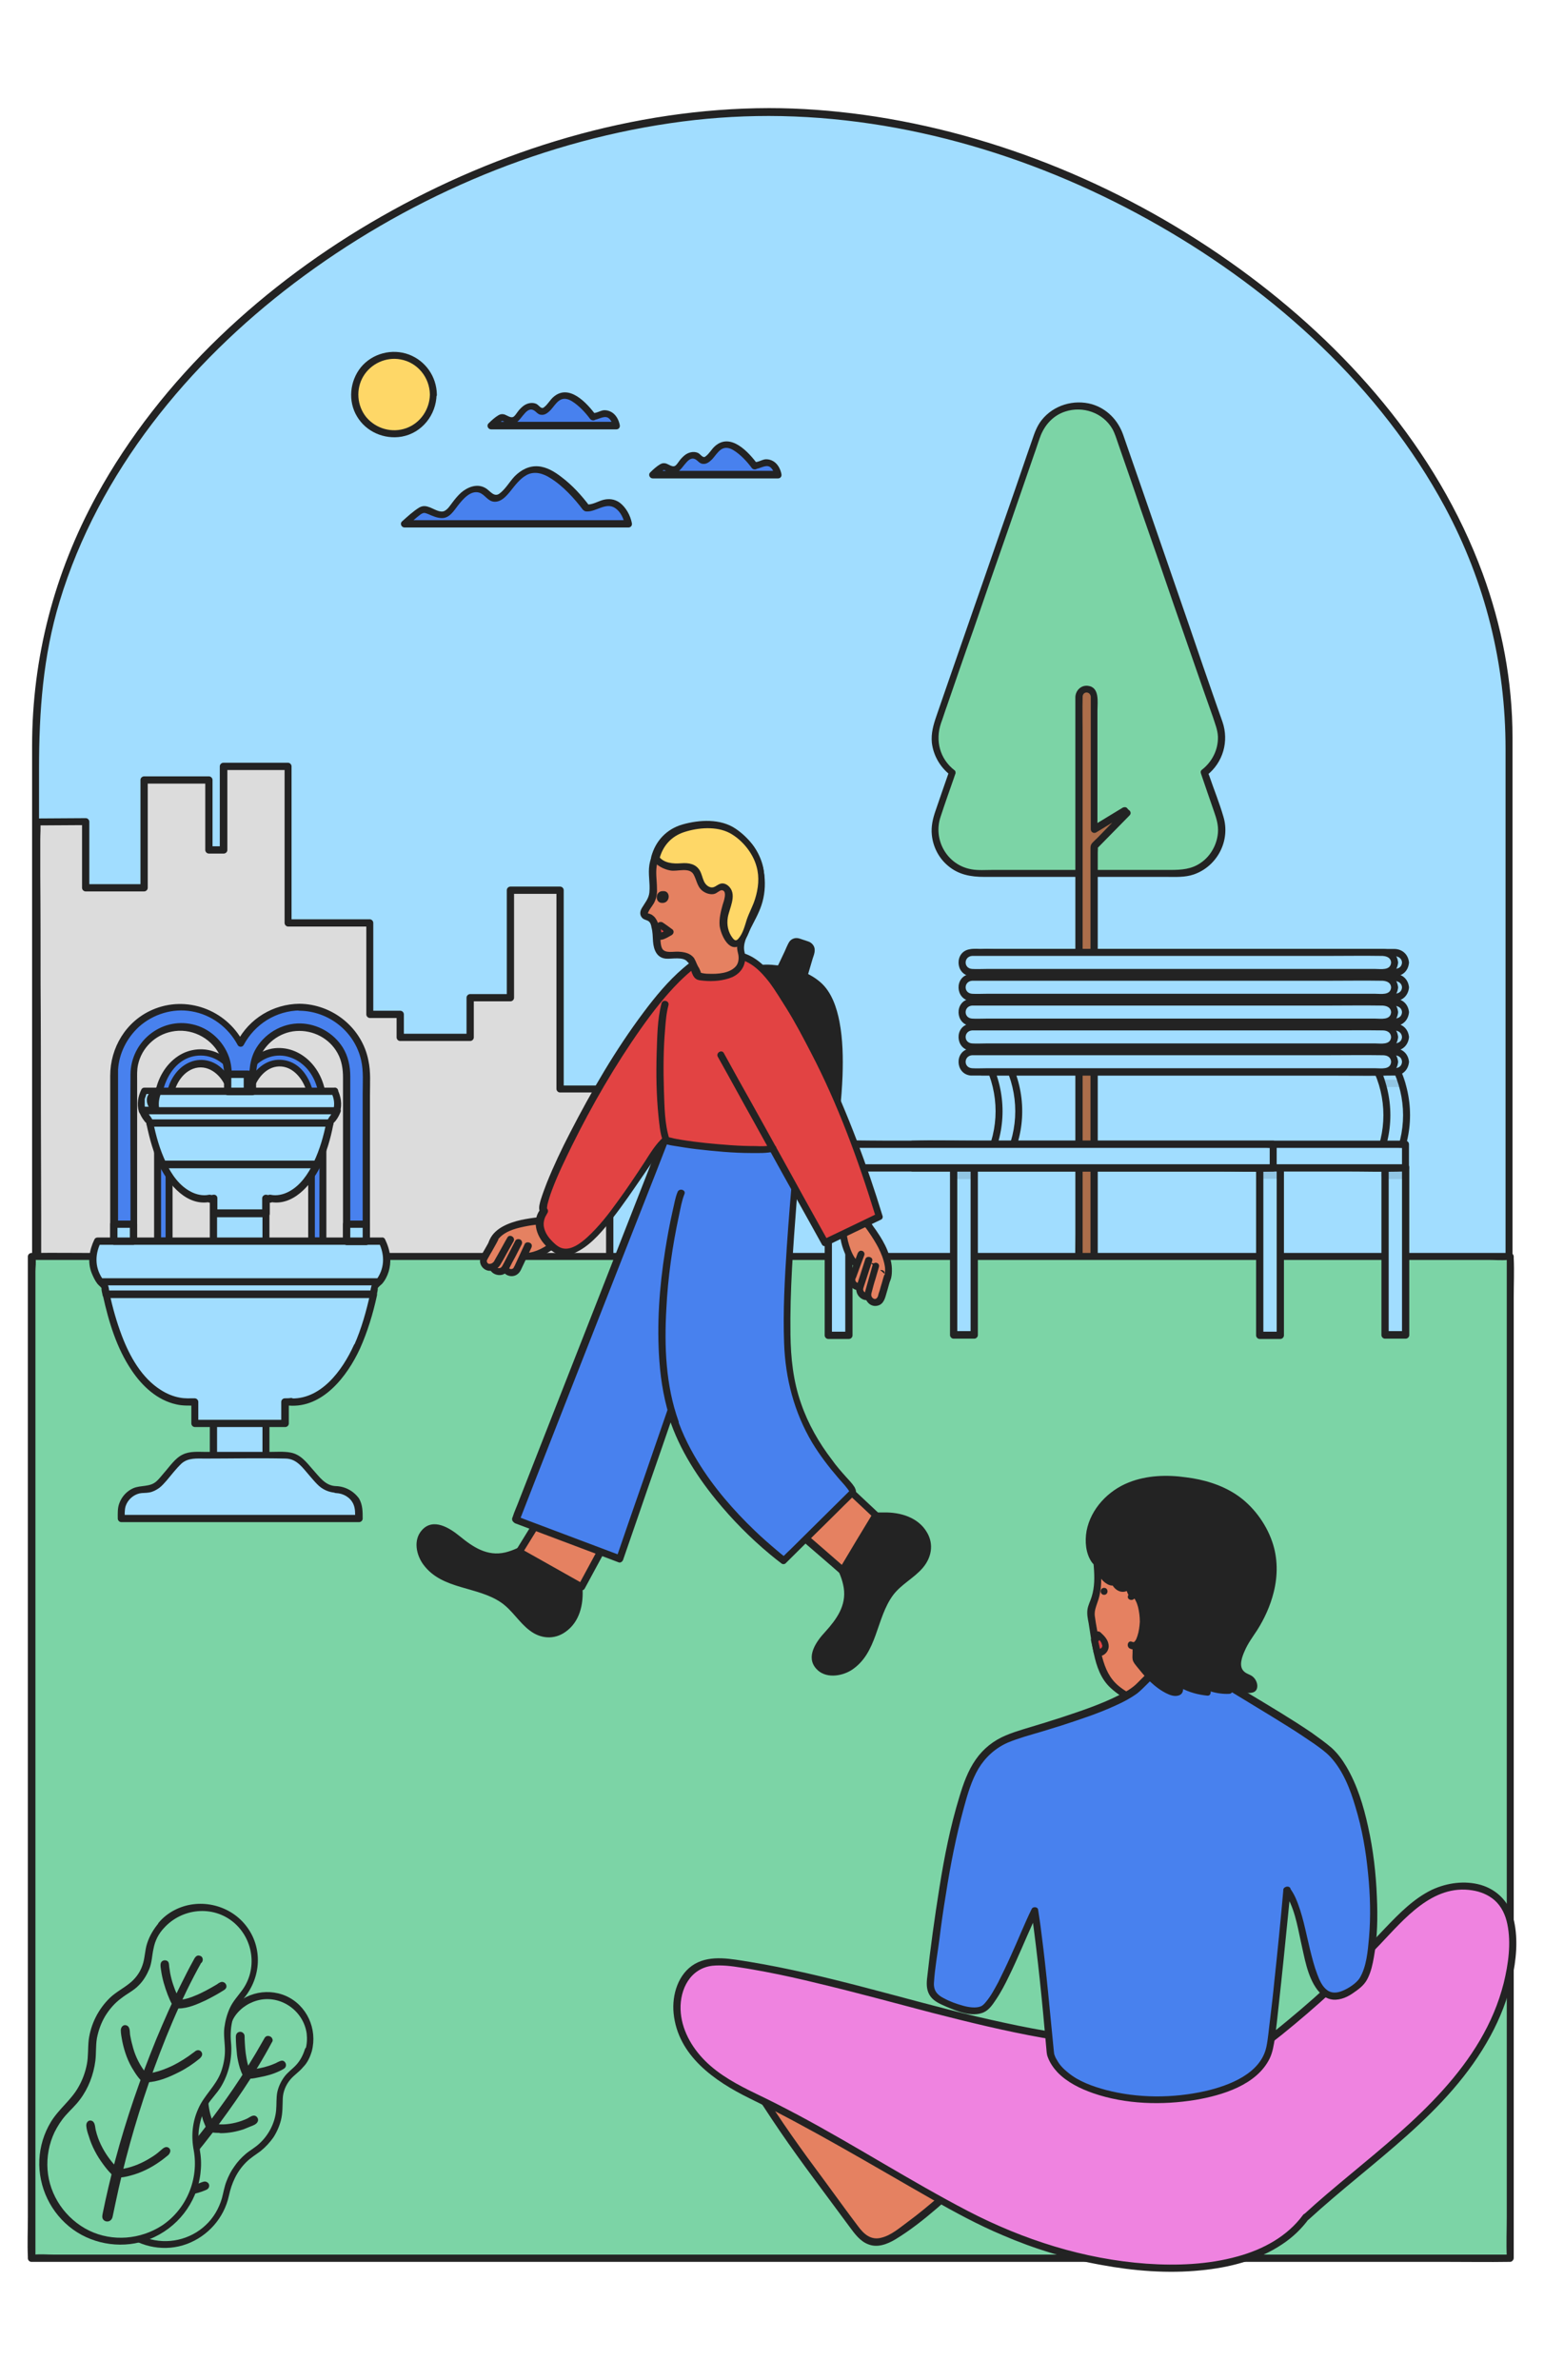 <?xml version="1.0" encoding="UTF-8"?>
<!-- Generator: Adobe Illustrator 26.3.1, SVG Export Plug-In . SVG Version: 6.00 Build 0)  -->
<svg xmlns="http://www.w3.org/2000/svg" xmlns:xlink="http://www.w3.org/1999/xlink" version="1.1" id="Calque_1" x="0px" y="0px" viewBox="0 0 510 786" style="enable-background:new 0 0 510 786;" xml:space="preserve">
<style type="text/css">
	.st0{fill:#A1DDFF;}
	.st1{fill:#232323;}
	.st2{fill:#FED767;}
	.st3{fill:#4881EE;}
	.st4{fill:#7CD4A6;}
	.st5{fill:#AC6E4A;}
	.st6{fill:#DCDCDC;}
	.st7{fill:#E58161;}
	.st8{fill:#EF83E0;}
	.st9{fill:#E24343;}
	.st10{opacity:0.13;}
</style>
<g>
	<g id="Calque_21">
		<path class="st0" d="M498.4,740.7H11.7V243.5c0-114.1,128.2-206.6,242.3-206.6l0,0c114.1,0,244.5,92.5,244.5,206.6L498.4,740.7    L498.4,740.7z"></path>
		<path class="st1" d="M498.4,739.6H19c-2,0-4.6-0.4-6.5,0c-0.3,0.1-0.6,0-0.8,0c0.4,0.4,0.8,0.8,1.2,1.2v-84.4    c0-28.4,0-56.8,0-85.2c0-32.1,0-64.1,0-96.2c0-31.3,0-62.6,0-93.8c0-26.1,0-52.3,0-78.4v-49.1c0-18.7,1.3-37,6.8-55.1    c12.9-42.6,42.5-78.6,77.5-105.1c36.1-27.3,79.2-46.2,124.1-52.8c10.8-1.6,21.7-2.4,32.7-2.4c0.6,0,1.2-0.5,1.2-1.2l0,0    c-0.4,0.4-0.8,0.8-1.2,1.2c45.1,0.1,89.9,13.9,128.8,36.2c38.6,22.1,73.2,53.5,94.5,93c13.3,24.8,20,51.7,20,79.8v493.6    c0,1.5,2.3,1.5,2.3,0v-173c0-32.5,0-64.9,0-97.4V251.3c0-2.6,0-5.1,0-7.7c0-18.5-3.5-36.9-9.9-54.3c-15.1-41-45.2-75.1-80.2-100.5    C373,62.3,329.8,44.1,285.1,37.9c-10.3-1.4-20.7-2.2-31.1-2.2c-0.6,0-1.2,0.5-1.2,1.2l0,0l1.2-1.2c-44.8,0.1-89.3,13.7-128,35.8    c-38.4,21.9-72.7,53.2-94.1,92.2c-14,25.6-21.3,53.6-21.3,82.7v38.1c0,23.9,0,47.9,0,71.8c0,30.6,0,61.2,0,91.7v97.6    c0,30.1,0,60.3,0,90.4c0,23,0,46,0,69v35.8c0,0.6,0.5,1.2,1.2,1.2h467c6.3,0,12.7,0.3,18.9,0c0.3,0,0.6,0,0.8,0    C499.9,741.9,499.9,739.6,498.4,739.6L498.4,739.6z"></path>
		<circle class="st2" cx="130.2" cy="130.3" r="13"></circle>
		<path class="st1" d="M142,130.3c-0.1,4.9-3.1,9.4-7.8,11.1c-4.7,1.7-10,0.2-13.2-3.6c-3.1-3.8-3.5-9.3-1-13.5    c2.5-4.2,7.5-6.5,12.3-5.6C137.9,119.7,141.9,124.6,142,130.3c0,1.5,2.4,1.5,2.3,0c-0.1-5.9-3.7-11.1-9.2-13.2    c-5.6-2.1-12.1-0.4-15.9,4.2c-3.7,4.6-4.3,11.2-1.3,16.2c3,5.1,9,7.7,14.8,6.7c6.7-1.2,11.4-7.2,11.5-13.9    C144.3,128.8,142,128.8,142,130.3L142,130.3z"></path>
		<path class="st3" d="M193.8,167.8c0,0-8.7-11.8-15.7-12.6c-7-0.9-9.6,7.4-13.1,9.1c-3.5,1.7-3.9-3.9-8.7-2.6    c-4.8,1.3-7,7.8-9.6,8.3s-5.7-2.2-7-1.7c-1.3,0.4-6.1,4.8-6.1,4.8h74c0,0-0.9-4.8-4.4-6.5C199.9,164.7,196.8,168.2,193.8,167.8    L193.8,167.8z"></path>
		<path class="st1" d="M194.8,167.2c-2.7-3.6-5.8-7-9.4-9.7c-2.2-1.7-4.8-3.3-7.7-3.5c-3-0.2-5.6,1.2-7.7,3.3c-1.7,1.8-3,4.2-5,5.7    c-1.9,1.4-3.2-1.1-4.8-1.9c-2.7-1.5-5.8-0.2-7.9,1.6c-1.1,1-2,2.1-2.9,3.3c-0.7,0.9-1.4,2.1-2.5,2.7c-1.4,0.8-3.5-0.6-4.8-1.1    c-1.3-0.5-2.3-0.7-3.6,0c-2.1,1.3-3.9,3-5.7,4.6c-0.8,0.7-0.2,2,0.8,2h25c13.3,0,26.6,0,39.8,0h9.2c0.8,0,1.3-0.7,1.1-1.5    c-0.5-2.5-1.9-5.1-4-6.7c-1.7-1.2-3.6-1.4-5.5-0.9c-1.8,0.5-3.6,1.7-5.6,1.5c-1.5-0.1-1.5,2.2,0,2.3c3.2,0.3,6.5-3.2,9.6-1.1    c1.8,1.2,2.8,3.4,3.2,5.5l1.1-1.5h-74c0.3,0.7,0.6,1.3,0.8,2c1.5-1.3,3-2.7,4.6-3.9c1.1-0.7,1.3-0.6,2.6-0.1    c1.4,0.6,2.9,1.3,4.5,1.3c2.5,0,3.9-2.4,5.3-4.2c1.5-1.9,4.1-5.1,7-4.2c1.9,0.6,2.8,2.9,5,3c2.3,0.1,4-1.9,5.3-3.5    c1.6-2,3.2-4.2,5.5-5.4c2.6-1.3,5.4-0.4,7.7,1.1c4.1,2.5,8,6.8,10.7,10.4C193.6,169.5,195.7,168.4,194.8,167.2L194.8,167.2z"></path>
		<path class="st3" d="M249.3,154c0,0-4.9-6.6-8.8-7.1c-3.9-0.5-5.4,4.1-7.3,5.1c-1.9,1-2.2-2.2-4.9-1.5s-3.9,4.4-5.4,4.6    c-1.5,0.2-3.2-1.2-3.9-1c-0.7,0.2-3.4,2.7-3.4,2.7h41.4c0,0-0.5-2.7-2.4-3.6C252.7,152.3,251,154.3,249.3,154L249.3,154z"></path>
		<path class="st1" d="M250.3,153.4c-3-4.1-9-10.7-14.2-6c-1.1,1-1.8,2.4-3,3.3c-0.9,0.8-1.6-0.6-2.5-1.1c-1.5-0.7-3.3-0.2-4.5,0.8    c-0.6,0.5-1.2,1.1-1.7,1.8c-0.4,0.5-0.9,1.4-1.5,1.7c-0.8,0.4-2-0.5-2.8-0.8c-0.7-0.2-1.3-0.2-2,0.2c-1.2,0.7-2.3,1.7-3.3,2.7    c-0.8,0.7-0.2,2,0.8,2h41.4c0.8,0,1.3-0.7,1.1-1.5c-0.3-1.5-1.1-3.1-2.4-4c-0.9-0.6-1.9-0.9-3-0.8c-1.2,0.2-2.3,1-3.5,0.9    c-1.5-0.1-1.5,2.2,0,2.3c1.6,0.1,3.6-1.6,5.1-0.7c0.9,0.6,1.4,1.8,1.6,2.8l1.1-1.5h-41.4l0.8,2c0.8-0.7,1.6-1.4,2.4-2    c0.7-0.5,0.6-0.2,1.4,0.1c0.8,0.4,1.7,0.7,2.7,0.6c2.5-0.3,4-5.7,6.6-4.6c1,0.4,1.5,1.6,2.8,1.6c1.2,0.1,2.2-0.8,3-1.6    c0.9-1,1.7-2.3,2.8-3.1c1.4-1,2.9-0.6,4.2,0.2c2.3,1.4,4.5,3.8,5.9,5.7C249.1,155.8,251.2,154.6,250.3,153.4L250.3,153.4z"></path>
		<path class="st3" d="M195.9,137.8c0,0-4.9-6.6-8.8-7.1c-3.9-0.5-5.4,4.1-7.3,5.1c-1.9,1-2.2-2.2-4.9-1.5c-2.7,0.7-3.9,4.4-5.4,4.6    c-1.5,0.2-3.2-1.2-3.9-1c-0.7,0.2-3.4,2.7-3.4,2.7h41.4c0,0-0.5-2.7-2.4-3.6C199.3,136.1,197.6,138,195.9,137.8L195.9,137.8z"></path>
		<path class="st1" d="M196.9,137.2c-3-4.1-9-10.7-14.2-6c-1.1,1-1.8,2.4-3,3.3c-0.9,0.8-1.6-0.6-2.5-1.1c-1.5-0.7-3.3-0.2-4.5,0.8    c-0.6,0.5-1.2,1.1-1.7,1.8c-0.4,0.5-0.9,1.4-1.5,1.7c-0.8,0.4-2-0.5-2.8-0.8c-0.7-0.2-1.3-0.2-2,0.2c-1.2,0.7-2.3,1.7-3.3,2.7    c-0.8,0.7-0.2,2,0.8,2h41.4c0.8,0,1.3-0.7,1.1-1.5c-0.3-1.5-1.1-3.1-2.4-4c-0.9-0.6-1.9-0.9-3-0.8c-1.2,0.2-2.3,1-3.5,0.9    c-1.5-0.1-1.5,2.2,0,2.3c1.6,0.1,3.6-1.6,5.1-0.7c0.9,0.6,1.4,1.8,1.6,2.8l1.1-1.5h-41.4c0.3,0.7,0.6,1.3,0.8,2    c0.8-0.7,1.6-1.4,2.4-2c0.7-0.5,0.6-0.2,1.4,0.1c0.8,0.4,1.7,0.7,2.7,0.6c2.5-0.3,4-5.7,6.6-4.6c1,0.4,1.5,1.6,2.8,1.6    c1.2,0.1,2.2-0.8,3-1.6c0.9-1,1.7-2.3,2.8-3.1c1.4-1,2.9-0.6,4.2,0.2c2.3,1.4,4.5,3.8,5.9,5.7    C195.8,139.6,197.8,138.4,196.9,137.2L196.9,137.2z"></path>
		<path class="st4" d="M397.9,255.2c4.7-3.6,7.1-10,4.9-16.2l-33-95.4c-4.5-12.9-22.7-12.9-27.1,0l-33,95.4    c-2.2,6.2,0.2,12.6,4.9,16.2l-4.9,14.2c-3.2,9.3,3.7,19,13.6,19h66.1c9.9,0,16.8-9.7,13.6-19L397.9,255.2z"></path>
		<path class="st1" d="M398.7,256c5.3-4.2,7.3-11.2,5.1-17.6c-0.6-1.8-1.3-3.6-1.9-5.4c-3-8.6-6-17.2-8.9-25.8    c-3.8-11-7.6-22-11.4-33c-2.9-8.5-5.9-17-8.8-25.4c-0.6-1.7-1.2-3.5-1.8-5.2c-1.7-4.8-5.3-8.6-10.3-10.1c-6-1.7-12.7,0.3-16.6,5.2    c-1.6,2-2.4,4.3-3.2,6.7c-2.5,7.1-4.9,14.3-7.4,21.4c-3.8,10.8-7.5,21.7-11.3,32.5c-3.3,9.6-6.7,19.2-10,28.8    c-1,2.8-1.9,5.6-2.9,8.4c-1,2.9-1.8,5.7-1.5,8.8c0.5,4.2,2.7,8,6,10.6l-0.3-1.1c-1.5,4.3-3,8.6-4.5,13c-0.9,2.6-1.5,5.2-1.2,8    c0.4,3.9,2.3,7.6,5.3,10.1c3.5,3,7.6,3.7,12,3.7h60.2c3,0,6.1,0.2,9-0.8c7.8-2.7,12.2-11.2,9.8-19.1c-1.3-4.5-3.1-8.9-4.6-13.3    c-0.2-0.5-0.4-1-0.5-1.5c-0.5-1.4-2.7-0.8-2.3,0.6c1.4,4.2,2.9,8.4,4.3,12.5c0.8,2.3,1.5,4.5,1.3,7c-0.3,3.9-2.4,7.7-5.6,9.9    c-3.1,2.2-6.5,2.4-10.1,2.4h-58.8c-2.2,0-4.7,0.2-6.9-0.2c-8.1-1.4-12.8-9.8-10.2-17.4c1.4-4.3,2.9-8.5,4.4-12.8    c0.2-0.5,0.3-1,0.5-1.4c0.1-0.4,0-0.9-0.3-1.1c-4.9-3.8-6.4-9.8-4.5-15.5c0.7-1.9,1.3-3.9,2-5.8c2.9-8.4,5.8-16.9,8.8-25.3    c3.7-10.8,7.4-21.5,11.2-32.3c2.9-8.4,5.8-16.8,8.7-25.2c0.7-1.9,1.3-3.9,2-5.8c1.4-4,4.3-7.3,8.4-8.6c5.8-1.9,12.4,0.4,15.5,5.7    c0.9,1.6,1.4,3.4,2,5.1c2.5,7.2,5,14.3,7.4,21.5c3.7,10.6,7.4,21.2,11,31.8c3.3,9.4,6.5,18.8,9.8,28.2c1,2.8,2,5.7,3,8.5    c0.7,2.2,1.6,4.3,1.7,6.6c0.1,4.4-2,8.4-5.4,11C395.9,255.3,397.6,256.9,398.7,256L398.7,256z"></path>
		<path class="st5" d="M372.1,268.4l-0.6-0.7l-10.2,6.2V230c0-1.4-1.1-2.5-2.5-2.5l0,0c-1.4,0-2.5,1.1-2.5,2.5v189.5h5V279.3    L372.1,268.4L372.1,268.4z"></path>
		<path class="st1" d="M372.9,267.6l-0.6-0.7c-0.3-0.4-1-0.4-1.4-0.2c-3.4,2.1-6.8,4.1-10.2,6.2l1.8,1v-39.2c0-2.8,0.8-7.7-3.1-8.2    c-2.3-0.3-4.1,1.5-4.2,3.7c0,0.3,0,0.6,0,1v176.4c0,3.8-0.1,7.7,0,11.5c0,0.2,0,0.3,0,0.5c0,0.6,0.5,1.2,1.2,1.2h5    c0.6,0,1.2-0.5,1.2-1.2v-138c0-0.6,0.1-1.3,0-1.9c0-0.1,0-0.2,0-0.2l-0.3,0.8c3.6-3.7,7.2-7.3,10.8-11c1.1-1.1-0.6-2.7-1.7-1.7    c-1.8,1.8-3.5,3.6-5.3,5.4c-1.2,1.2-2.4,2.5-3.6,3.7c-0.6,0.6-1.3,1.2-1.9,1.9c-0.4,0.6-0.4,1.1-0.4,1.8v32.9    c0,14.7,0,29.5,0,44.2v59.4c0,0.8-0.1,1.6,0,2.4c0,0.1,0,0.2,0,0.3l1.2-1.2h-5c0.4,0.4,0.8,0.8,1.2,1.2V241.7    c0-3.7-0.1-7.5,0-11.2c0-0.2,0-0.3,0-0.5c0.2-1.8,2.5-1.7,2.7,0.1c0,0.3,0,0.6,0,0.9v42.9c0,0.9,1,1.5,1.8,1    c3.4-2.1,6.8-4.1,10.2-6.2l-1.4-0.2l0.6,0.7C372.2,270.4,373.8,268.7,372.9,267.6L372.9,267.6z"></path>
		<path class="st6" d="M28.3,271.4v21.8h19.3v-35.6H69v23.1h4.9v-27.6h21.3v51.7h27V335h10.1v7.6h23.1v-13.1h13.3V294h16.4v65.6    h16.4v57.1H52.1l-1,0L13,416.3c0-0.1-0.1-0.1-0.1-0.2c-0.1-0.1-0.1-0.2-0.2-0.4c0-0.1-0.1-0.1-0.1-0.2    c-0.1-0.2-0.2-143.8-0.4-144.1L28.3,271.4L28.3,271.4z"></path>
		<path class="st1" d="M27.1,271.4v21.8c0,0.6,0.5,1.2,1.2,1.2h19.3c0.6,0,1.2-0.5,1.2-1.2v-35.6l-1.2,1.2H69l-1.2-1.2v23.1    c0,0.6,0.5,1.2,1.2,1.2h4.9c0.6,0,1.2-0.5,1.2-1.2v-27.6l-1.2,1.2h21.3l-1.2-1.2v51.7c0,0.6,0.5,1.2,1.2,1.2h27l-1.2-1.2V335    c0,0.6,0.5,1.2,1.2,1.2h10.1L131,335v7.6c0,0.6,0.5,1.2,1.2,1.2h23.1c0.6,0,1.2-0.5,1.2-1.2v-13.1l-1.2,1.2h13.3    c0.6,0,1.2-0.5,1.2-1.2V294l-1.2,1.2h16.4l-1.2-1.2v65.6c0,0.6,0.5,1.2,1.2,1.2h16.4l-1.2-1.2v57.1l1.2-1.2H77.1    c-8.3,0-16.6,0-24.9,0c-12.6,0-25.2-0.2-37.8-0.4l-1.5,0l1,0.6c-0.3-0.5-0.3-0.7-0.3-0.2c0-0.1,0-0.1,0-0.2c0-0.2,0-0.5,0-0.8    c0-0.9,0-1.9,0-2.8c0-3.5,0-7,0-10.5c0-11.5-0.1-23-0.1-34.5c0-13.9,0-27.8-0.1-41.7c0-12,0-24-0.1-36c0-3.9,0-7.9,0-11.8    c0-1.8,0.2-3.8,0-5.6c0-0.2,0-0.4-0.1-0.5l-1.1,1.5c5.4,0,10.8-0.1,16.2-0.1c1.5,0,1.5-2.3,0-2.3c-5.4,0-10.8,0.1-16.2,0.1    c-0.7,0-1.4,0.7-1.1,1.5c-0.2-0.5,0-0.2,0,0.1c0,0.4,0,0.7,0,1.1c0,1.3,0,2.6,0,3.9c0,4.6,0,9.3,0,13.9c0,14.4,0.1,28.9,0.1,43.3    c0,15.7,0.1,31.5,0.1,47.2c0,10.3,0,20.7,0.1,31c0,1.7-0.5,5.1,1.8,5.3c2,0.2,4,0,6,0.1c3.7,0,7.5,0.1,11.2,0.1    c8,0.1,16.1,0.2,24.1,0.2h147c0.6,0,1.2-0.5,1.2-1.2v-57.1c0-0.6-0.5-1.2-1.2-1.2h-16.4c0.4,0.4,0.8,0.8,1.2,1.2V294    c0-0.6-0.5-1.2-1.2-1.2h-16.4c-0.6,0-1.2,0.5-1.2,1.2v35.5l1.2-1.2h-13.3c-0.6,0-1.2,0.5-1.2,1.2v13.1l1.2-1.2h-23.1l1.2,1.2V335    c0-0.6-0.5-1.2-1.2-1.2h-10.1c0.4,0.4,0.8,0.8,1.2,1.2v-30.2c0-0.6-0.5-1.2-1.2-1.2h-27l1.2,1.2v-51.7c0-0.6-0.5-1.2-1.2-1.2H73.8    c-0.6,0-1.2,0.5-1.2,1.2v27.6l1.2-1.2H69l1.2,1.2v-23.1c0-0.6-0.5-1.2-1.2-1.2H47.6c-0.6,0-1.2,0.5-1.2,1.2v35.6l1.2-1.2H28.3    l1.2,1.2v-21.8C29.5,269.9,27.1,269.9,27.1,271.4L27.1,271.4z"></path>
		<rect x="10.4" y="414.9" class="st4" width="488.4" height="330.9"></rect>
		<path class="st1" d="M498.8,744.6H17.8c-2.1,0-4.4-0.2-6.5,0c-0.3,0-0.6,0-0.8,0l1.2,1.2V419.9c0-1.4,0.3-3.1,0-4.5    c0-0.2,0-0.4,0-0.5l-1.2,1.2h481.1c2.1,0,4.4,0.2,6.5,0c0.3,0,0.6,0,0.8,0l-1.2-1.2v317.3c0,4.3-0.2,8.7,0,13c0,0.2,0,0.4,0,0.5    c0,1.5,2.3,1.5,2.3,0V428.5c0-4.3,0.2-8.7,0-13c0-0.2,0-0.4,0-0.5c0-0.6-0.5-1.2-1.2-1.2H30.2c-6.3,0-12.7-0.1-19,0    c-0.3,0-0.6,0-0.8,0c-0.6,0-1.2,0.5-1.2,1.2v317.3c0,4.3-0.2,8.7,0,13c0,0.2,0,0.4,0,0.5c0,0.6,0.5,1.2,1.2,1.2H479    c6.3,0,12.7,0.1,19,0c0.3,0,0.6,0,0.8,0C500.3,746.9,500.3,744.6,498.8,744.6z"></path>
	</g>
	<g id="Calque_20">
		<path class="st7" d="M297.9,688.3c-8.4,8-15.4,7.8-29.8-1.6c-5.2-3.4-10.3-7.1-15.7-10.2c-0.7-0.4-1.5-0.8-2.3-0.8    c-2.1,0-3.3,2.6-3.2,4.8c0,4.4,2.5,8.4,4.8,12.1c10.9,17,18.4,26.3,30.3,42.7c1.6,2.2,3.4,4.5,6,5.1c3.2,0.8,6.5-1.2,9.2-3.1    c13-9.1,12.5-10.1,24.7-20.2L297.9,688.3L297.9,688.3z"></path>
		<path class="st1" d="M297,687.5c-3.2,3-7,5.5-11.5,5.4c-5.6-0.2-10.9-3.4-15.5-6.2c-3.2-2-6.3-4.1-9.4-6.2c-1.5-1-3-2-4.5-2.9    c-1.5-0.9-3-2-4.6-2.6c-2.6-0.9-4.7,0.7-5.5,3.1c-1,2.8-0.1,6.1,1,8.7c1.3,3.2,3.3,6,5.2,8.9c1.8,2.8,3.7,5.6,5.6,8.4    c3.5,5.1,7.1,10.1,10.8,15.1c4,5.4,8,10.8,12,16.2c1.7,2.3,3.5,4.8,6.2,5.8c3,1.2,6.2,0,8.9-1.6c9.9-6,18.1-14.4,27-21.8    c0.5-0.4,0.4-1.2,0-1.7c-7-8.4-14-16.7-21-25.1c-1-1.2-2-2.4-3-3.6c-1-1.2-2.6,0.5-1.7,1.7c7,8.4,14,16.7,21,25.1    c1,1.2,2,2.4,3,3.6v-1.7c-7.1,5.9-13.8,12.3-21.3,17.8c-2.6,1.9-5.3,4.3-8.5,5.1c-3.5,1-5.9-1.2-7.8-3.8    c-3.8-5-7.5-10.2-11.2-15.2c-7.3-9.8-14.5-19.8-20.9-30.2c-1.7-2.8-3.4-6-3.4-9.4c0-1.1,0.3-2.4,1.1-3.2c1.3-1.2,3.4,0.6,4.6,1.3    c5.9,3.6,11.5,7.8,17.5,11.3c4.6,2.7,9.9,5.4,15.3,5.2c4.8-0.2,8.9-2.8,12.3-6.1C299.8,688.1,298.1,686.5,297,687.5L297,687.5z"></path>
		<path class="st8" d="M287.7,693.9l25.4,30.6l8.7-7.5l-23.9-28.7C292.8,693.2,289.7,693.5,287.7,693.9L287.7,693.9z"></path>
		<path class="st1" d="M286.8,694.8c7.4,8.9,14.8,17.8,22.2,26.7c1.1,1.3,2.1,2.6,3.2,3.8c0.4,0.5,1.2,0.4,1.7,0    c2.9-2.5,5.8-5,8.7-7.5c0.5-0.4,0.4-1.2,0-1.7c-7-8.4-14-16.7-21-25.1c-1-1.2-2-2.4-3-3.6c-0.4-0.5-1.2-0.4-1.7,0    c-1.8,1.7-3.7,3.3-6,4.3c-1.2,0.5-2.4,0.8-3.7,1c-1.5,0.3-0.8,2.6,0.6,2.3c4.3-0.9,7.5-2.9,10.7-5.9H297c7,8.4,14,16.7,21,25.1    c1,1.2,2,2.4,3,3.6v-1.7c-2.9,2.5-5.8,5-8.7,7.5h1.7c-7.4-8.9-14.8-17.8-22.2-26.7c-1.1-1.3-2.1-2.6-3.2-3.8    C287.5,692,285.9,693.6,286.8,694.8z"></path>
		<path class="st8" d="M431.5,732.1c14.4-13.3,30.6-24.7,44.1-38.9c13.4-14.3,24.2-32.5,24.1-52.1c0-4.2-0.6-8.7-3.1-12.2    c-4.6-6.6-14.5-7.4-21.8-4.2s-12.9,9.4-18.4,15.3c-13.2,14.1-27.7,26.9-43.1,38.5l-48.7-4.2c-35.6-1.9-86-20.8-121.3-25.7    c-4.4-0.6-9.1-1-13,1.2c-3,1.7-5,4.9-5.9,8.3c-2.1,7.8,1.1,16.2,6.5,22.2c5.4,5.9,12.7,9.7,20,13.2c23.2,11.1,60,34.4,73.6,40.5    C358.9,751.3,413,757.6,431.5,732.1"></path>
		<path class="st1" d="M432.3,733c20.9-19.2,46.1-35,60-60.6c3.2-5.9,5.7-12.2,7.1-18.7c1.4-6.2,2.1-13,0.7-19.3    c-1.3-5.8-5.2-10.2-11-11.9c-5.3-1.5-11.1-0.7-16.1,1.6c-6,2.9-10.8,7.8-15.4,12.6c-5.1,5.4-10.2,10.7-15.5,15.7    c-5.4,5.2-11,10.1-16.8,14.9c-3,2.5-6,4.9-9.1,7.2c-0.7,0.5-1.4,1-2.1,1.6c-0.3,0.2-0.8,0.5-1,0.8c0.2-0.3-0.7,0.5,0,0.3    c-0.1,0-0.3,0-0.4,0c-1.8,0.1-3.8-0.3-5.6-0.5c-3.4-0.3-6.8-0.6-10.1-0.9c-7.7-0.7-15.4-1.3-23.2-2c-4.8-0.4-9.7-0.7-14.5-1.2    c-12.3-1.2-24.5-3.8-36.6-6.6c-25-6-49.7-13.9-75.2-18.1c-5.8-0.9-12.6-2.4-18,0.7c-5.5,3.2-7.6,10.2-7,16.3    c1.4,14,13.5,22.4,25.1,28.1c20.6,10.1,40.2,21.9,60.2,33.3c7.6,4.3,15.3,8.5,23.4,11.9c10.4,4.5,21.3,7.8,32.5,9.8    c10.8,2,22,2.9,32.9,1.8c9.4-0.9,19-3.3,26.9-8.6c3.5-2.3,6.5-5.2,8.9-8.5c0.9-1.2-1.1-2.4-2-1.2c-5.2,7.1-13.2,11.4-21.6,13.7    c-9.7,2.7-20.1,3.1-30.1,2.4c-20.7-1.5-40.7-7.9-59-17.4c-19-9.9-37-21.5-55.9-31.6c-4.7-2.5-9.4-4.9-14.2-7.2    c-6-2.9-12-6.1-16.7-10.8c-4.5-4.5-7.9-10.5-8.1-17c-0.2-6.7,3.2-13.5,10.5-14.4c3.1-0.3,6.3,0.1,9.4,0.6c2.7,0.4,5.4,0.9,8.1,1.4    c5.8,1.1,11.6,2.4,17.3,3.8c12.6,3,25,6.4,37.6,9.7c12.1,3.1,24.3,6.1,36.7,8.3c7.4,1.3,14.9,2,22.4,2.6L407,679    c1.9,0.2,3.7,0.4,5.6,0.5c1,0.1,1.5-0.4,2.4-1c2.8-2.1,5.6-4.3,8.4-6.5c11.4-9.2,22.2-19.1,32.3-29.7c8.1-8.5,17.5-20.1,30.6-18    c2.6,0.4,5.2,1.4,7.3,3.2c2.4,2.1,3.7,5,4.3,8c1.3,6.3,0.3,13.2-1.2,19.4c-6.9,27.3-29.7,45.8-50.3,62.9    c-5.3,4.4-10.7,8.9-15.8,13.6C429.5,732.3,431.2,734,432.3,733L432.3,733L432.3,733z"></path>
		<path class="st7" d="M375.3,527.9c0.3-0.8,0.4-1.1,1.1-0.7c0.7,0.4,1.2,1.2,1.5,2c1.5,3.6,1.6,8.2,0.4,11.9    c-0.6,1.9-1.4,3.7,3.9,6.1v17.4c-11.3-4.3-15.5-7.8-17.3-11.7c-1.9-3.9-2.6-8.3-3.3-12.5c-0.3-1.8-0.6-3.6-0.9-5.4    c-0.1-0.9-0.3-1.9-0.2-2.8c0.1-1.3,0.7-2.4,1.2-3.6c2.7-7.4-0.7-15.8,0.8-23.5c0.8-4.3,3.2-8.3,6.6-11.1"></path>
		<path class="st1" d="M376.4,528.2c0.3-0.8-0.6-0.1-0.6,0c0,0,0.7,0.7,0.7,0.8c0.3,0.5,0.5,1.2,0.7,1.8c0.4,1.3,0.7,2.7,0.7,4.1    c0.1,2.3-0.4,4.4-1,6.6c-1,3.5,1.8,5.4,4.7,6.7l-0.6-1v17.4l1.5-1.1c-4.5-1.7-9.2-3.6-13-6.7c-3-2.5-4.4-5.7-5.4-9.4    c-0.8-3-1.2-6-1.7-9c-0.3-1.6-0.6-3.3-0.8-4.9c-0.1-1.6,0.4-2.8,0.9-4.3c2.1-5.6,1-11.6,0.7-17.4c-0.2-3.2,0-6.5,1.1-9.6    c1.1-3,3-5.6,5.5-7.7c1.1-1-0.5-2.6-1.7-1.7c-4.4,3.8-7,9.1-7.3,14.9c-0.4,6.5,1.8,13.2-0.2,19.6c-0.4,1.4-1.2,2.8-1.4,4.3    c-0.2,1.5,0.1,3,0.4,4.5c0.5,3.3,1,6.7,1.7,10c0.9,4.2,2.3,8.4,5.6,11.4c4.1,3.8,9.6,6,14.8,8c0.7,0.3,1.5-0.4,1.5-1.1v-17.4    c0-0.4-0.2-0.8-0.6-1c-1.3-0.6-3.9-1.6-3.8-3.4c0-0.8,0.5-1.6,0.7-2.3c0.4-1.4,0.6-2.8,0.6-4.3c0.1-2.8-0.4-5.8-1.7-8.3    c-0.5-1-1.4-2-2.6-2.1c-1.1-0.1-1.6,0.8-1.9,1.7C373.6,529,375.9,529.6,376.4,528.2L376.4,528.2L376.4,528.2z"></path>
		<path class="st3" d="M425.1,624.2c-1.8,19.9-4.1,41.5-5.5,51.2c-3.3,23.1-65.6,23.7-72.6,3.3c-0.4-1-1.3-19.6-5.3-47.7l0,0    c-3.9,8-12.8,31.5-17.7,32.8c-3.7,1-7.6-0.5-11.2-2c-2.1-0.9-4.4-1.9-5.3-4.1c-0.6-1.4-0.4-3.1-0.2-4.6    c2.7-20.9,5.2-43.3,11.9-63.3c1.8-5.3,4.9-10.4,9.6-13.5c4.2-2.7,9.2-3.7,14-5.3c5.2-1.7,28.6-8.3,34.1-14.6l11.4-11.5    c11.6,9.5,45.5,27.4,51.9,34.4c15.2,16.8,16.6,69.2,8.7,75.9C430.2,671.1,433.4,635.7,425.1,624.2L425.1,624.2z"></path>
		<path class="st1" d="M423.9,624.2c-0.9,10.1-1.9,20.2-3,30.4c-0.4,4.2-0.9,8.3-1.4,12.5c-0.4,3-0.6,6-1.2,8.9    c-1.9,8.9-12.4,12.8-20.2,14.6c-10.7,2.4-22.3,2.4-32.9-0.4c-4.4-1.2-8.9-2.8-12.4-5.7c-1.5-1.2-2.8-2.5-3.7-4.2    c-0.4-0.6-0.7-1.3-0.9-2c0-0.1-0.1-0.4,0-0.1c0-0.2-0.1-0.5-0.1-0.7c-1.3-13-2.4-26-4.1-39c-0.3-2.6-0.7-5.2-1.1-7.8    c-0.1-1-1.7-1.1-2.1-0.3c-2.5,5.1-4.6,10.5-7,15.7c-1.3,2.9-2.7,5.8-4.1,8.6c-1.2,2.2-2.4,4.5-4,6.4c-0.5,0.6-1,1.2-1.7,1.5    c-1.6,0.7-4.2,0.3-5.9-0.2c-2.2-0.6-4.4-1.4-6.4-2.5c-2.2-1.1-3.4-2.6-3.2-5.2c0.3-4.8,1.2-9.6,1.8-14.3c0.6-4.9,1.3-9.8,2.1-14.6    c1.5-9.7,3.4-19.4,6-28.9c1.2-4.4,2.5-8.9,4.8-12.8c2.3-3.8,5.6-6.8,9.7-8.6c3.6-1.5,7.4-2.5,11.1-3.6c2.2-0.7,4.3-1.3,6.5-2    c6.1-2,12.3-4,18.1-6.7c2.5-1.1,4.9-2.4,7.1-4c1.1-0.9,2.1-1.9,3.1-2.9c3.2-3.2,6.4-6.4,9.6-9.6c0.3-0.3,0.5-0.5,0.8-0.8h-1.7    c5.3,4.3,11.2,7.9,17,11.5c7,4.3,14.1,8.5,21.1,12.9c2.9,1.8,5.7,3.7,8.5,5.6c1.8,1.3,3.7,2.6,5.3,4.3c4.2,4.5,6.6,10.7,8.3,16.5    c2.2,7.2,3.5,14.7,4.2,22.2c0.7,7,0.9,14,0.3,21c-0.4,4.4-0.8,9.6-3.1,13.4c-1.1,1.7-3.7,3.4-5.7,4.2c-1.7,0.7-3.6,0.9-5.1-0.3    c-1.6-1.2-2.5-3.3-3.2-5.2c-1-2.6-1.7-5.4-2.4-8.2c-1.4-5.7-2.4-11.7-4.8-17.1c-0.5-1.1-1.1-2.1-1.8-3.1c-0.9-1.2-2.9,0-2,1.2    c3.4,4.7,4.4,11,5.6,16.5c1.2,5.2,2.1,11.4,5.4,15.8c1.3,1.7,3,3.1,5.2,3.3c2.6,0.2,5.1-1,7.1-2.5c1.9-1.3,3.5-2.6,4.5-4.8    c1-2.1,1.5-4.4,1.9-6.7c1.2-6.5,1.3-13.3,1-19.9c-0.3-7.8-1.2-15.6-2.9-23.2c-1.5-6.9-3.6-13.8-7.2-19.9c-1.3-2.2-2.9-4.4-4.9-6.2    c-2.1-1.8-4.4-3.4-6.6-5c-13.3-9-27.6-16.4-40.6-25.6c-1.2-0.8-2.3-1.7-3.4-2.6c-0.5-0.4-1.2-0.5-1.7,0c-2.9,2.9-5.8,5.8-8.7,8.7    c-1,1-2,2-3,3c-1.8,1.9-4.2,3.2-6.5,4.3c-6,3-12.4,5.1-18.7,7.2c-2.3,0.7-4.6,1.5-7,2.2c-3.8,1.2-7.7,2.2-11.3,3.7    c-4.1,1.7-7.5,4.4-10,8c-2.6,3.7-4.1,8-5.4,12.3c-3,9.8-5,19.9-6.6,30c-1.6,10-3,20.1-4.1,30.2c-0.2,2-0.1,4.1,1.2,5.8    c1.2,1.6,3.1,2.4,4.9,3.2c3.7,1.6,8.7,3.7,12.6,2c1.8-0.8,3-2.6,4-4.1c1.7-2.5,3.1-5.2,4.4-7.9c2.9-5.9,5.3-11.9,8-17.8    c0.5-1.1,1-2.1,1.5-3.2c-0.7-0.1-1.4-0.2-2.1-0.3c2.1,15,3.6,30.1,4.9,45.1c0.1,1,0.1,2,0.5,3c0.7,1.9,1.9,3.6,3.2,5    c3.2,3.3,7.5,5.4,11.8,6.9c10.7,3.7,22.8,4,33.8,2.2c8.8-1.5,20.2-4.9,24.5-13.7c1-2.1,1.3-4.3,1.7-6.6c0.5-3.7,0.9-7.4,1.3-11.2    c1.1-9.9,2.1-19.9,3.1-29.9c0.3-2.7,0.5-5.4,0.8-8C426.4,622.7,424.1,622.7,423.9,624.2L423.9,624.2z"></path>
		<path class="st9" d="M361.8,541.5l1.1-1.6c1.1,0.9,2.2,2,2.4,3.4c0.2,1.4-1.4,3-2.6,2.2L361.8,541.5L361.8,541.5z"></path>
		<path class="st1" d="M362.8,542.1c0.4-0.5,0.7-1.1,1.1-1.6l-1.8,0.2c0.3,0.2,0.5,0.5,0.8,0.7c0.2,0.2,0.5,0.5,0.7,0.8    c-0.2-0.2,0,0,0,0c0,0.1,0.1,0.1,0.1,0.2c0.1,0.1,0.2,0.3,0.2,0.4c-0.1-0.1-0.1-0.2,0,0l0,0.1c0,0.1,0.1,0.2,0.1,0.2    c0,0.1,0.1,0.2,0.1,0.3c0-0.2,0-0.2,0-0.1c0,0,0,0.1,0,0.1c0,0.1,0,0.3,0,0.1c0.1-0.2,0,0.1,0,0.1c0,0.1-0.1,0.1-0.1,0.2    c0,0.1,0,0,0.1-0.1c0,0,0,0.1,0,0.1c0,0.1-0.1,0.1-0.1,0.2c0,0,0,0.1-0.1,0.1c-0.1,0.1-0.1,0.1,0,0c0.1-0.1,0.1-0.1,0,0    c0,0,0,0.1-0.1,0.1c0,0.1-0.1,0.1-0.2,0.2c-0.2,0.2,0.1,0,0,0c-0.1,0-0.1,0.1-0.2,0.1c-0.2,0.1,0.1,0,0,0c-0.1,0-0.1,0-0.2,0.1    c0,0-0.1,0-0.1,0c0.2,0,0.2,0,0.1,0c0,0-0.3,0-0.1,0c0.2,0,0,0-0.1,0c-0.1,0,0,0,0.1,0.1c0,0-0.1,0-0.1-0.1l0.5,0.7    c-0.3-1.3-0.6-2.7-0.9-4c-0.1-0.6-0.9-1-1.4-0.8c-0.6,0.2-1,0.8-0.8,1.4c0.3,1.2,0.5,2.5,0.8,3.7c0.1,0.4,0.2,0.8,0.6,1    c0.6,0.4,1.5,0.5,2.2,0.2c1.4-0.5,2.4-2,2.2-3.5c-0.2-1.8-1.4-3-2.7-4.2c-0.6-0.5-1.4-0.4-1.8,0.2c-0.4,0.5-0.7,1.1-1.1,1.6    c-0.3,0.5-0.1,1.3,0.4,1.6C361.8,542.8,362.5,542.6,362.8,542.1L362.8,542.1z"></path>
		<path class="st1" d="M386.7,551.3c8.7,13.3-4.7,8-11.5-3.1l-0.1-20.6c-0.5,0-0.8-0.4-1.1-0.9c-0.9-1.5-1.4-3.2-1.4-5    c0.8,1.2-0.4,2.9-1.8,2.9c-1.4,0-2.6-1.3-2.8-2.7c-0.3,1-1.7,0.6-2.5-0.1c-2-1.9-2.7-4.9-1.9-7.5c0.6,0.6,0.6,1.8-0.1,2.4    c-1.7-0.1-2.6-2-3.1-3.6c-2.7-7.7,2.5-16.6,9.4-20.7c12.2-7.3,32.7-2.9,40.3,4.1c22.2,20.5,2.2,43.6,1,46c-1.4,3-5,9.5,0.8,11.5    c2.2,0.8,3.5,4.5,0.4,4.1c-4.6-0.6-5.1-1.5-8.7-4.4c0.9,0.5,2.5,3.5,2.5,4.6c-3,0.3-8.8-1.2-10.5-3.6c1.5,1,2.6,2.5,3.3,4.2    C394.2,558.7,386.2,555.8,386.7,551.3"></path>
		<path class="st1" d="M385.7,551.9c1,1.6,2.5,3.6,2.7,5.6c0,0.1,0,0.5,0,0.5c0,0.2-0.1,0.1,0,0c-0.1,0-0.4,0.1-0.9,0    c-3.4-0.8-6.5-4.1-8.6-6.6c-0.8-0.9-1.5-1.9-2.2-2.9c-0.1-0.2-0.5-0.7-0.4-0.3c0-0.1,0-0.2,0-0.3c-0.1-1,0-2,0-3    c0-3.3,0-6.7-0.1-10c0-2.4,0-4.8,0-7.2c0-0.5-0.4-1-0.9-1.1c-0.6-0.1-1.1-1.7-1.2-2.2c-0.3-0.8-0.4-1.6-0.4-2.5l-2.2,0.6    c0.4,0.6-0.5,1.2-1,1.1c-0.8-0.1-1.3-1.1-1.5-1.8c-0.2-0.9-1.7-1.2-2.1-0.3c-0.1,0.2-1-0.8-1.1-0.8c-0.5-0.6-0.8-1.2-1.1-1.9    c-0.5-1.3-0.5-2.7-0.1-4l-2,0.5c0.2,0.3,0.1,0.5-0.1,0.7l1.1-0.3c-2.7-0.4-3.1-5.5-3-7.6c0.2-2.9,1.3-5.7,2.9-8.2    c3.2-5,8.3-8,13.9-9.2c5.5-1.2,11.4-1,16.9,0.2c4.8,1,9.7,2.7,13.6,5.7c4.7,3.6,8.5,9.1,10.2,14.8c1.4,4.7,1.2,9.7-0.1,14.4    c-1,3.8-2.7,7.4-4.7,10.8c-1.1,1.8-2.5,3.5-3.5,5.4c-1.9,3.4-4.4,9.3-0.5,12.2c1,0.7,2.3,0.9,3,1.9c0.1,0.2,0.4,0.9,0.4,0.9    c-0.1,0.1-1.5-0.2-1.8-0.2c-2.8-0.5-4.6-2.1-6.7-3.9l-1.4,1.8c0.9,0.6,1.8,2.6,1.9,3.6l1.2-1.2c-3.1,0.2-7.7-0.7-9.7-3.3l-1.4,1.8    c1.3,1,2.2,2.3,2.9,3.8l1-1.8c-2.4-0.2-4.9-0.9-7-1.9c-1.8-0.9-4-2.3-3.8-4.5c0.1-1.5-2.2-1.5-2.3,0c-0.2,2.9,2.1,5,4.4,6.2    c2.7,1.5,5.8,2.3,8.8,2.6c1,0.1,1.3-1,1-1.8c-0.8-1.9-2.1-3.4-3.7-4.6c-1.2-0.9-2.2,0.9-1.4,1.8c2.4,3,7.7,4.2,11.3,4    c0.6,0,1.2-0.5,1.2-1.2c-0.2-1.9-1.4-4.5-3-5.6c-1.1-0.7-2.5,1-1.4,1.8c2,1.7,3.9,3.5,6.6,4.2c1.9,0.5,5.9,1.4,5.9-1.8    c0-1-0.5-2.1-1.2-2.8c-0.9-1-2.4-1.1-3.3-2.1c-1.7-1.7-0.5-4.8,0.3-6.6c1.1-2.6,2.7-4.7,4.2-7c2.4-3.8,4.3-8,5.4-12.4    c1.4-5.5,1.4-11.4-0.5-16.8c-2.1-6.1-6.5-12-12-15.6c-4.9-3.2-10.7-4.9-16.4-5.6c-6.3-0.9-13-0.7-19,1.7    c-6.8,2.7-12.5,8.7-13.9,16c-0.6,3.4-0.3,7.4,1.7,10.3c0.7,1,2.6,2.5,3.8,1.5c1.3-1.1,1-2.9,0.1-4c-0.6-0.7-1.7-0.3-2,0.5    c-0.7,2.6-0.3,5.5,1.4,7.7c1.1,1.4,4,3.3,5.1,0.9c-0.7-0.1-1.4-0.2-2.1-0.3c0.5,2,2.5,4,4.8,3.4c2-0.5,3-2.8,2-4.6    c-0.5-1-2.2-0.6-2.2,0.6c0.1,2.2,0.8,6.4,3.4,6.9l-0.9-1.1c0,6.1,0.1,12.3,0.1,18.4c0,0.7-0.1,1.5,0,2.1c0.1,1.1,1.2,2.2,1.9,3.1    c0.9,1.1,1.8,2.2,2.8,3.3c1.6,1.6,3.3,3.1,5.3,4.3c1.2,0.7,2.7,1.5,4.2,1.5c5.3-0.2,0.7-7.8-0.5-9.6    C386.9,549.5,384.9,550.7,385.7,551.9L385.7,551.9L385.7,551.9z"></path>
		<path class="st1" d="M364.7,526.7c1.5,0,1.5-2.3,0-2.3C363.2,524.4,363.2,526.7,364.7,526.7L364.7,526.7z"></path>
		<path class="st7" d="M373.7,527.3c0.3-0.8,0.4-1.1,1.1-0.7c0.7,0.4,1.2,1.2,1.5,2c1.5,3.6,1.6,8.2,0.4,11.9    c-0.6,1.9-1.4,3.7-3.2,2.9"></path>
		<path class="st1" d="M374.9,527.6c0,0,0.1-0.3,0.1-0.3l-0.7,0.3c0.1,0,0.2,0.1,0.3,0.2c0.2,0.3,0.4,0.5,0.5,0.8    c0.4,0.7,0.6,1.4,0.8,2.1c0.4,1.6,0.6,3.3,0.6,4.9c-0.1,1.6-0.3,3.2-0.8,4.7c-0.2,0.6-0.4,1.2-0.8,1.7c-0.3,0.4-0.5,0.4-1,0.2    c-1.4-0.6-2,1.7-0.6,2.3c2.2,0.9,3.6-1,4.3-2.8c0.9-2.3,1.3-4.8,1.2-7.2c-0.1-2.4-0.5-4.9-1.7-7.1c-0.5-0.9-1.3-1.9-2.5-2.1    c-1.2-0.2-1.7,0.8-2,1.7C372.1,528.4,374.3,529,374.9,527.6L374.9,527.6L374.9,527.6z"></path>
		<polygon class="st0" points="319.5,385.4 317.2,385.4 315,385.4 315,440.8 317.2,440.8 319.5,440.8 321.7,440.8 321.7,385.4   "></polygon>
		<path class="st1" d="M319.5,384.3H315c-0.6,0-1.2,0.5-1.2,1.2v55.4c0,0.6,0.5,1.2,1.2,1.2h6.8c0.6,0,1.2-0.5,1.2-1.2v-55.4    c0-0.6-0.5-1.2-1.2-1.2H319.5c-1.5,0-1.5,2.3,0,2.3h2.3c-0.4-0.4-0.8-0.8-1.2-1.2v55.4l1.2-1.2H315l1.2,1.2v-55.4l-1.2,1.2h4.5    C321,386.6,321,384.3,319.5,384.3z"></path>
		<polygon class="st0" points="462,385.4 459.7,385.4 457.5,385.4 457.5,440.8 459.7,440.8 462,440.8 464.3,440.8 464.3,385.4   "></polygon>
		<path class="st1" d="M462,384.3h-4.5c-0.6,0-1.2,0.5-1.2,1.2v55.4c0,0.6,0.5,1.2,1.2,1.2h6.8c0.6,0,1.2-0.5,1.2-1.2v-55.4    c0-0.6-0.5-1.2-1.2-1.2H462c-1.5,0-1.5,2.3,0,2.3h2.3l-1.2-1.2v55.4l1.2-1.2h-6.8l1.2,1.2v-55.4l-1.2,1.2h4.5    C463.5,386.6,463.5,384.3,462,384.3z"></path>
		<polygon class="st0" points="278.1,385.7 275.9,385.7 273.6,385.7 273.6,441 275.9,441 278.1,441 280.4,441 280.4,385.7   "></polygon>
		<path class="st1" d="M278.1,384.5h-4.5c-0.6,0-1.2,0.5-1.2,1.2V441c0,0.6,0.5,1.2,1.2,1.2h6.8c0.6,0,1.2-0.5,1.2-1.2v-55.4    c0-0.6-0.5-1.2-1.2-1.2H278.1c-1.5,0-1.5,2.3,0,2.3h2.3l-1.2-1.2V441l1.2-1.2h-6.8l1.2,1.2v-55.4l-1.2,1.2h4.5    C279.6,386.9,279.6,384.5,278.1,384.5z"></path>
		<polygon class="st0" points="420.6,385.7 418.4,385.7 416.1,385.7 416.1,441 418.4,441 420.6,441 422.9,441 422.9,385.7   "></polygon>
		<path class="st1" d="M420.6,384.5h-4.5c-0.6,0-1.2,0.5-1.2,1.2V441c0,0.6,0.5,1.2,1.2,1.2h6.8c0.6,0,1.2-0.5,1.2-1.2v-55.4    c0-0.6-0.5-1.2-1.2-1.2H420.6c-1.5,0-1.5,2.3,0,2.3h2.3l-1.2-1.2V441l1.2-1.2h-6.8l1.2,1.2v-55.4l-1.2,1.2h4.5    C422.1,386.9,422.1,384.5,420.6,384.5z"></path>
		<path class="st0" d="M460.7,352h-6.5c5.3,10.3,5.3,22.2,0,32.5h6.5C466,374.3,466,362.3,460.7,352z"></path>
		<path class="st1" d="M460.7,350.8h-6.5c-0.9,0-1.4,1-1,1.8c5,9.9,5,21.5,0,31.3c-0.4,0.8,0.1,1.8,1,1.8h6.5c0.4,0,0.8-0.2,1-0.6    c5.4-10.6,5.4-23,0-33.7c-0.7-1.3-2.7-0.2-2,1.2c5,9.9,5,21.5,0,31.3l1-0.6h-6.5l1,1.8c5.4-10.6,5.4-23,0-33.7l-1,1.8h6.5    C462.2,353.2,462.2,350.8,460.7,350.8L460.7,350.8z"></path>
		<path class="st0" d="M332.6,350.7h-6.5c5.3,10.3,5.3,22.2,0,32.5h6.5C337.9,372.9,337.9,360.9,332.6,350.7z"></path>
		<path class="st1" d="M332.6,349.5h-6.5c-0.9,0-1.4,1-1,1.8c5,9.9,5,21.5,0,31.3c-0.4,0.8,0.1,1.8,1,1.8h6.5c0.4,0,0.8-0.2,1-0.6    c5.4-10.6,5.4-23,0-33.7c-0.7-1.3-2.7-0.2-2,1.2c5,9.9,5,21.5,0,31.3l1-0.6h-6.5l1,1.8c5.4-10.6,5.4-23,0-33.7    c-0.3,0.6-0.7,1.2-1,1.8h6.5C334.1,351.8,334.1,349.5,332.6,349.5L332.6,349.5z"></path>
		<g class="st10">
			<path class="st0" d="M458.7,352.2h-4.3c0.9,1.8,1.7,3.6,2.3,5.5h6.5c-0.6-1.9-1.4-3.7-2.3-5.5H458.7L458.7,352.2z"></path>
			<path class="st1" d="M458.7,351h-4.3c-0.9,0-1.4,1-1,1.8c0.9,1.7,1.6,3.4,2.2,5.3c0.2,0.5,0.6,0.9,1.1,0.9h6.5     c0.7,0,1.4-0.7,1.1-1.5c-0.6-2-1.5-3.9-2.4-5.8c-0.2-0.4-0.6-0.6-1-0.6H458.7c-1.5,0-1.5,2.3,0,2.3h2.2l-1-0.6     c0.9,1.7,1.6,3.4,2.2,5.3l1.1-1.5h-6.5l1.1,0.9c-0.6-2-1.5-3.9-2.4-5.8l-1,1.8h4.3C460.2,353.4,460.2,351,458.7,351z"></path>
		</g>
		<path class="st0" d="M464.3,317.9c0,1.8-1.5,3.3-3.3,3.3H324.6c-1.8,0-3.3-1.5-3.3-3.3l0,0c0-1.8,1.5-3.3,3.3-3.3h136.3    C462.8,314.6,464.3,316.1,464.3,317.9L464.3,317.9z"></path>
		<path class="st1" d="M463.1,317.9c-0.2,2.7-3.4,2.1-5.2,2.1H329.4c-1.6,0-3.2,0.1-4.7,0c-2.9-0.2-2.8-4.1,0-4.3c0.5,0,1,0,1.5,0    h115.4c6.2,0,12.5-0.1,18.7,0C461.7,315.8,463,316.3,463.1,317.9c0.1,1.5,2.4,1.5,2.3,0c-0.2-2.6-2.1-4.4-4.7-4.5    c-0.7,0-1.3,0-2,0H328.4c-1.5,0-3.1-0.2-4.5,0.1c-5.1,0.8-4.8,8.4,0.3,8.9c0.5,0,0.9,0,1.4,0h117.2c6,0,11.9,0.1,17.9,0    c2.6,0,4.5-1.8,4.7-4.5C465.5,316.4,463.2,316.5,463.1,317.9L463.1,317.9z"></path>
		<path class="st0" d="M464.3,326.1c0,1.8-1.5,3.3-3.3,3.3H324.6c-1.8,0-3.3-1.5-3.3-3.3l0,0c0-1.8,1.5-3.3,3.3-3.3h136.3    C462.8,322.8,464.3,324.3,464.3,326.1L464.3,326.1z"></path>
		<path class="st1" d="M463.1,326.1c-0.2,2.7-3.4,2.1-5.2,2.1H329.4c-1.6,0-3.2,0.1-4.7,0c-2.9-0.2-2.8-4.1,0-4.3c0.5,0,1,0,1.5,0    h115.4c6.2,0,12.5-0.1,18.7,0C461.7,324,463,324.5,463.1,326.1c0.1,1.5,2.4,1.5,2.3,0c-0.2-2.6-2.1-4.4-4.7-4.5c-0.7,0-1.3,0-2,0    H328.4c-1.5,0-3.1-0.2-4.5,0.1c-5.1,0.8-4.8,8.4,0.3,8.9c0.5,0,0.9,0,1.4,0h117.2c6,0,11.9,0.1,17.9,0c2.6,0,4.5-1.9,4.7-4.5    C465.5,324.6,463.2,324.6,463.1,326.1L463.1,326.1z"></path>
		<path class="st0" d="M464.3,334.3c0,1.8-1.5,3.3-3.3,3.3H324.6c-1.8,0-3.3-1.5-3.3-3.3l0,0c0-1.8,1.5-3.3,3.3-3.3h136.3    C462.8,331,464.3,332.5,464.3,334.3L464.3,334.3z"></path>
		<path class="st1" d="M463.1,334.3c-0.2,2.7-3.4,2.1-5.2,2.1H329.4c-1.6,0-3.2,0.1-4.7,0c-2.9-0.2-2.8-4.1,0-4.3c0.5,0,1,0,1.5,0    h115.4c6.2,0,12.5-0.1,18.7,0C461.7,332.2,463,332.7,463.1,334.3c0.1,1.5,2.4,1.5,2.3,0c-0.2-2.6-2.1-4.4-4.7-4.5    c-0.7,0-1.3,0-2,0H328.4c-1.5,0-3.1-0.2-4.5,0.1c-5.1,0.8-4.8,8.4,0.3,8.9c0.5,0,0.9,0,1.4,0h117.2c6,0,11.9,0.1,17.9,0    c2.6,0,4.5-1.9,4.7-4.5C465.5,332.8,463.2,332.8,463.1,334.3L463.1,334.3z"></path>
		<path class="st0" d="M464.3,342.5c0,1.8-1.5,3.3-3.3,3.3H324.6c-1.8,0-3.3-1.5-3.3-3.3l0,0c0-1.8,1.5-3.3,3.3-3.3h136.3    C462.8,339.2,464.3,340.6,464.3,342.5L464.3,342.5z"></path>
		<path class="st1" d="M463.1,342.5c-0.2,2.7-3.4,2.1-5.2,2.1H329.4c-1.6,0-3.2,0.1-4.7,0c-2.9-0.2-2.8-4.1,0-4.3c0.5,0,1,0,1.5,0    h115.4c6.2,0,12.5-0.1,18.7,0C461.7,340.3,463,340.9,463.1,342.5c0.1,1.5,2.4,1.5,2.3,0c-0.2-2.6-2.1-4.4-4.7-4.5    c-0.7,0-1.3,0-2,0H328.4c-1.5,0-3.1-0.2-4.5,0.1c-5.1,0.8-4.8,8.4,0.3,8.9c0.5,0,0.9,0,1.4,0h117.2c6,0,11.9,0.1,17.9,0    c2.6,0,4.5-1.9,4.7-4.5C465.5,341,463.2,341,463.1,342.5L463.1,342.5z"></path>
		<path class="st0" d="M464.3,350.7c0,1.8-1.5,3.3-3.3,3.3H324.6c-1.8,0-3.3-1.5-3.3-3.3l0,0c0-1.8,1.5-3.3,3.3-3.3h136.3    C462.8,347.3,464.3,348.8,464.3,350.7L464.3,350.7z"></path>
		<path class="st1" d="M463.1,350.7c-0.2,2.7-3.4,2.1-5.2,2.1H329.4c-1.6,0-3.2,0.1-4.7,0c-2.9-0.2-2.8-4.1,0-4.3c0.5,0,1,0,1.5,0    h115.4c6.2,0,12.5-0.1,18.7,0C461.7,348.5,463,349,463.1,350.7c0.1,1.5,2.4,1.5,2.3,0c-0.2-2.6-2.1-4.4-4.7-4.5c-0.7,0-1.3,0-2,0    H328.4c-1.5,0-3.1-0.2-4.5,0.1c-5.1,0.8-4.8,8.4,0.3,8.9c0.5,0,0.9,0,1.4,0h117.2c6,0,11.9,0.1,17.9,0c2.6,0,4.5-1.9,4.7-4.5    C465.5,349.1,463.2,349.2,463.1,350.7L463.1,350.7z"></path>
		<path class="st0" d="M460.6,317.9c0,1.8-1.5,3.3-3.3,3.3H321c-1.8,0-3.3-1.5-3.3-3.3l0,0c0-1.8,1.5-3.3,3.3-3.3h136.4    C459.2,314.6,460.6,316.1,460.6,317.9L460.6,317.9z"></path>
		<path class="st1" d="M459.5,317.9c-0.2,2.7-3.4,2.1-5.2,2.1H325.8c-1.6,0-3.2,0.1-4.7,0c-2.9-0.2-2.8-4.1,0-4.3c0.5,0,1,0,1.5,0    h115.4c6.2,0,12.5-0.1,18.7,0C458.1,315.8,459.4,316.3,459.5,317.9c0.1,1.5,2.4,1.5,2.3,0c-0.2-2.6-2.1-4.4-4.7-4.5    c-0.7,0-1.3,0-2,0h-9.3c-11.2,0-22.4,0-33.6,0h-87.4c-1.5,0-3.1-0.2-4.5,0.1c-5.1,0.8-4.8,8.4,0.3,8.9c0.5,0,0.9,0,1.4,0h117.2    c6,0,11.9,0.1,17.9,0c2.6,0,4.5-1.9,4.7-4.5C461.9,316.4,459.6,316.5,459.5,317.9L459.5,317.9z"></path>
		<path class="st0" d="M460.6,326.1c0,1.8-1.5,3.3-3.3,3.3H321c-1.8,0-3.3-1.5-3.3-3.3l0,0c0-1.8,1.5-3.3,3.3-3.3h136.4    C459.2,322.8,460.6,324.3,460.6,326.1L460.6,326.1z"></path>
		<path class="st1" d="M459.5,326.1c-0.2,2.7-3.4,2.1-5.2,2.1H325.8c-1.6,0-3.2,0.1-4.7,0c-2.9-0.2-2.8-4.1,0-4.3c0.5,0,1,0,1.5,0    h115.4c6.2,0,12.5-0.1,18.7,0C458.1,324,459.4,324.5,459.5,326.1c0.1,1.5,2.4,1.5,2.3,0c-0.2-2.6-2.1-4.4-4.7-4.5    c-0.7,0-1.3,0-2,0H324.8c-1.5,0-3.1-0.2-4.5,0.1c-5.1,0.8-4.8,8.4,0.3,8.9c0.5,0,0.9,0,1.4,0h117.2c6,0,11.9,0.1,17.9,0    c2.6,0,4.5-1.9,4.7-4.5C461.9,324.6,459.6,324.6,459.5,326.1L459.5,326.1z"></path>
		<path class="st0" d="M460.6,334.3c0,1.8-1.5,3.3-3.3,3.3H321c-1.8,0-3.3-1.5-3.3-3.3l0,0c0-1.8,1.5-3.3,3.3-3.3h136.4    C459.2,331,460.6,332.5,460.6,334.3L460.6,334.3z"></path>
		<path class="st1" d="M459.5,334.3c-0.2,2.7-3.4,2.1-5.2,2.1H325.8c-1.6,0-3.2,0.1-4.7,0c-2.9-0.2-2.8-4.1,0-4.3c0.5,0,1,0,1.5,0    h115.4c6.2,0,12.5-0.1,18.7,0C458.1,332.2,459.4,332.7,459.5,334.3c0.1,1.5,2.4,1.5,2.3,0c-0.2-2.6-2.1-4.4-4.7-4.5    c-0.7,0-1.3,0-2,0H324.8c-1.5,0-3.1-0.2-4.5,0.1c-5.1,0.8-4.8,8.4,0.3,8.9c0.5,0,0.9,0,1.4,0h117.2c6,0,11.9,0.1,17.9,0    c2.6,0,4.5-1.9,4.7-4.5C461.9,332.8,459.6,332.8,459.5,334.3L459.5,334.3z"></path>
		<path class="st0" d="M460.6,342.5c0,1.8-1.5,3.3-3.3,3.3H321c-1.8,0-3.3-1.5-3.3-3.3l0,0c0-1.8,1.5-3.3,3.3-3.3h136.4    C459.2,339.2,460.6,340.6,460.6,342.5L460.6,342.5z"></path>
		<path class="st1" d="M459.5,342.5c-0.2,2.7-3.4,2.1-5.2,2.1H325.8c-1.6,0-3.2,0.1-4.7,0c-2.9-0.2-2.8-4.1,0-4.3c0.5,0,1,0,1.5,0    h115.4c6.2,0,12.5-0.1,18.7,0C458.1,340.3,459.4,340.9,459.5,342.5c0.1,1.5,2.4,1.5,2.3,0c-0.2-2.6-2.1-4.4-4.7-4.5    c-0.7,0-1.3,0-2,0H324.8c-1.5,0-3.1-0.2-4.5,0.1c-5.1,0.8-4.8,8.4,0.3,8.9c0.5,0,0.9,0,1.4,0h117.2c6,0,11.9,0.1,17.9,0    c2.6,0,4.5-1.9,4.7-4.5C461.9,341,459.6,341,459.5,342.5z"></path>
		<path class="st0" d="M460.6,350.7c0,1.8-1.5,3.3-3.3,3.3H321c-1.8,0-3.3-1.5-3.3-3.3l0,0c0-1.8,1.5-3.3,3.3-3.3h136.4    C459.2,347.3,460.6,348.8,460.6,350.7L460.6,350.7z"></path>
		<path class="st1" d="M459.5,350.7c-0.2,2.7-3.4,2.1-5.2,2.1H325.8c-1.6,0-3.2,0.1-4.7,0c-2.9-0.2-2.8-4.1,0-4.3c0.5,0,1,0,1.5,0    h115.4c6.2,0,12.5-0.1,18.7,0C458.1,348.5,459.4,349,459.5,350.7c0.1,1.5,2.4,1.5,2.3,0c-0.2-2.6-2.1-4.4-4.7-4.5    c-0.7,0-1.3,0-2,0H324.8c-1.5,0-3.1-0.2-4.5,0.1c-5.1,0.8-4.8,8.4,0.3,8.9c0.5,0,0.9,0,1.4,0h117.2c6,0,11.9,0.1,17.9,0    c2.6,0,4.5-1.9,4.7-4.5C461.9,349.1,459.6,349.2,459.5,350.7z"></path>
		<g class="st10">
			<polygon class="st0" points="319.5,383.7 317.2,383.7 315,383.7 315,388.1 321.7,388.1 321.7,383.7    "></polygon>
			<path class="st1" d="M319.5,382.6H315c-0.6,0-1.2,0.5-1.2,1.2v4.4c0,0.6,0.5,1.2,1.2,1.2h6.8c0.6,0,1.2-0.5,1.2-1.2v-4.4     c0-0.6-0.5-1.2-1.2-1.2H319.5c-0.6,0-1.2,0.5-1.2,1.2c0,0.6,0.5,1.2,1.2,1.2h2.3l-1.2-1.2v4.4l1.2-1.2H315l1.2,1.2v-4.4     c-0.4,0.4-0.8,0.8-1.2,1.2h4.5c0.6,0,1.2-0.5,1.2-1.2C320.6,383.1,320.1,382.6,319.5,382.6z"></path>
			<polygon class="st0" points="459.7,383.7 457.5,383.7 457.5,388.1 464.3,388.1 464.3,383.7 462,383.7    "></polygon>
			<path class="st1" d="M459.7,382.6h-2.3c-0.6,0-1.2,0.5-1.2,1.2v4.4c0,0.6,0.5,1.2,1.2,1.2h6.8c0.6,0,1.2-0.5,1.2-1.2v-4.4     c0-0.6-0.5-1.2-1.2-1.2H459.7c-0.6,0-1.2,0.5-1.2,1.2c0,0.6,0.5,1.2,1.2,1.2h4.5l-1.2-1.2v4.4l1.2-1.2h-6.8l1.2,1.2v-4.4     c-0.4,0.4-0.8,0.8-1.2,1.2h2.3c0.6,0,1.2-0.5,1.2-1.2C460.9,383.1,460.4,382.6,459.7,382.6z"></path>
			<polygon class="st0" points="278.1,384 275.9,384 273.6,384 273.6,388.1 280.4,388.1 280.4,384    "></polygon>
			<path class="st1" d="M278.1,382.8h-4.5c-0.6,0-1.2,0.5-1.2,1.2v4.1c0,0.6,0.5,1.2,1.2,1.2h6.8c0.6,0,1.2-0.5,1.2-1.2V384     c0-0.6-0.5-1.2-1.2-1.2H278.1c-0.6,0-1.2,0.5-1.2,1.2c0,0.6,0.5,1.2,1.2,1.2h2.3l-1.2-1.2v4.1l1.2-1.2h-6.8l1.2,1.2V384l-1.2,1.2     h4.5c0.6,0,1.2-0.5,1.2-1.2C279.2,383.4,278.8,382.8,278.1,382.8z"></path>
			<polygon class="st0" points="420.6,384 418.4,384 416.1,384 416.1,388.1 422.9,388.1 422.9,384    "></polygon>
			<path class="st1" d="M420.6,382.8h-4.5c-0.6,0-1.2,0.5-1.2,1.2v4.1c0,0.6,0.5,1.2,1.2,1.2h6.8c0.6,0,1.2-0.5,1.2-1.2V384     c0-0.6-0.5-1.2-1.2-1.2H420.6c-0.6,0-1.2,0.5-1.2,1.2c0,0.6,0.5,1.2,1.2,1.2h2.3l-1.2-1.2v4.1l1.2-1.2h-6.8l1.2,1.2V384l-1.2,1.2     h4.5c0.6,0,1.2-0.5,1.2-1.2C421.8,383.4,421.3,382.8,420.6,382.8z"></path>
		</g>
		<rect x="301.4" y="377.9" class="st0" width="162.8" height="7.8"></rect>
		<path class="st1" d="M464.3,384.5H303.9c-0.7,0-1.5-0.1-2.2,0c-0.1,0-0.2,0-0.3,0l1.2,1.2v-7.8l-1.2,1.2h160.4    c0.7,0,1.5,0.1,2.2,0c0.1,0,0.2,0,0.3,0l-1.2-1.2v7.8c0,1.5,2.3,1.5,2.3,0v-7.8c0-0.6-0.5-1.2-1.2-1.2H321.4    c-6.5,0-13.1-0.2-19.7,0c-0.1,0-0.2,0-0.3,0c-0.6,0-1.2,0.5-1.2,1.2v7.8c0,0.6,0.5,1.2,1.2,1.2h142.9c6.5,0,13.1,0.2,19.7,0    c0.1,0,0.2,0,0.3,0C465.8,386.9,465.8,384.5,464.3,384.5z"></path>
		<rect x="273.6" y="377.9" class="st0" width="147" height="7.8"></rect>
		<path class="st1" d="M420.6,384.5h-92.2c-12.2,0-24.5,0-36.7,0h-15.9c-0.6,0-1.4-0.1-2,0c-0.1,0-0.2,0-0.3,0l1.2,1.2v-7.8    l-1.2,1.2h144.8c0.6,0,1.4,0.1,2,0c0.1,0,0.2,0,0.3,0l-1.2-1.2v7.8c0,1.5,2.3,1.5,2.3,0v-7.8c0-0.6-0.5-1.2-1.2-1.2h-92.2    c-12.2,0-24.5,0-36.7,0c-5.9,0-11.9-0.2-17.9,0c-0.1,0-0.2,0-0.3,0c-0.6,0-1.2,0.5-1.2,1.2v7.8c0,0.6,0.5,1.2,1.2,1.2h128.9    c5.9,0,11.9,0.2,17.9,0c0.1,0,0.2,0,0.3,0C422.1,386.9,422.1,384.5,420.6,384.5z"></path>
	</g>
	<g id="pollution">
		<path class="st1" d="M181.6,505.3c-6,4.9-13.1,10.2-20.7,8.6c-3.7-0.8-6.9-3.2-9.9-5.6c-2.8-2.3-6.5-4.9-9.6-3.2    c-2.4,1.3-3.2,4.5-2.5,7.2c1.3,5.5,7.1,8.8,12.5,10.6s11.4,2.7,15.8,6.3c4.5,3.6,7.5,10,13.2,10.5c4,0.4,7.8-2.6,9.5-6.2    c1.7-3.7,1.6-7.9,1-11.9c-0.1-0.5-0.3-1.1-0.8-1.1c-0.5,0-0.2,1,0.1,0.6"></path>
		<path class="st1" d="M180.8,504.5c-4.1,3.4-8.6,6.9-13.9,8.2c-6,1.4-10.7-1.8-15.1-5.4c-3.3-2.7-8.7-6.1-12.4-2    c-3,3.3-1.9,8.3,0.5,11.5c6.2,8.3,17.8,7,25.7,12.5c3.6,2.5,5.9,6.6,9.4,9.2c3.5,2.7,8,3.1,11.7,0.5c4.8-3.3,6.1-9.2,5.7-14.7    c-0.1-1.3-0.2-6.3-2.9-5c-1.8,0.9-0.2,3.9,1.5,2.5c1.2-1-0.5-2.6-1.7-1.7l-0.1,0.1l1.1-0.3l-0.1,0l0.7,0.5l0,0.6l-0.7,0.5    c-0.5,0.2-0.4-0.4-0.5,0.2c0,0.2,0.1,0.6,0.1,0.9c0.1,0.6,0.1,1.1,0.2,1.7c0.1,1.1,0.1,2.3,0,3.4c-0.2,2.2-0.7,4.5-1.9,6.4    c-2.1,3.3-6.1,5.3-9.9,3.6c-3.2-1.5-5.4-4.7-7.7-7.2c-2.8-3-6-5-9.9-6.3c-6.8-2.4-17-3.4-20.2-11.1c-1.5-3.7,0.2-8.9,5-7.2    c2.2,0.8,3.9,2.4,5.7,3.8c1.7,1.4,3.5,2.7,5.4,3.7c9.5,4.9,18.6-1.4,25.9-7.4C183.6,505.2,181.9,503.5,180.8,504.5L180.8,504.5    L180.8,504.5z"></path>
		<path class="st1" d="M272.1,509c4.6,6.2,9.4,13.6,7.4,21.1c-1,3.7-3.6,6.7-6.2,9.6c-2.4,2.6-5.2,6.2-3.7,9.5    c1.1,2.5,4.3,3.4,7,2.9c5.6-1,9.2-6.6,11.2-11.9c2-5.3,3.3-11.2,7.1-15.4c3.9-4.3,10.4-6.9,11.2-12.6c0.6-4-2.1-7.9-5.7-9.8    c-3.6-1.9-7.8-2-11.8-1.6c-0.5,0-1.1,0.2-1.1,0.7c0,0.5,1,0.2,0.6-0.1"></path>
		<path class="st1" d="M271.1,509.6c3.2,4.4,6.7,9.2,7.6,14.8c0.9,5.9-2.4,10.4-6.1,14.5c-2.9,3.1-6.6,8.2-3,12.2    c2.9,3.3,8.2,2.6,11.6,0.5c8.7-5.6,8.1-17.1,13.8-24.8c2.7-3.6,6.9-5.6,9.8-9c2.9-3.4,3.7-7.8,1.4-11.7c-2.9-5-8.8-6.7-14.2-6.6    c-1.4,0-6.2-0.3-5.4,2.4c0.6,2.1,4,0.7,2.7-1c-0.9-1.2-2.9,0-2,1.2l0.1,0.1v-1.2l0.9-0.3l0.5,0.7c0.1,0.5-0.2,0.4,0.2,0.6    c0.2,0.1,0.7-0.1,1-0.1c0.5,0,1,0,1.5-0.1c1.2,0,2.4,0,3.6,0.2c2.2,0.3,4.5,1,6.4,2.3c3.2,2.3,4.9,6.5,2.9,10.2    c-1.7,3-4.9,5-7.5,7.2c-3.1,2.6-5.2,5.6-6.7,9.3c-2.8,6.7-4.3,16.8-12.1,19.6c-3.6,1.3-8.9-0.5-7.1-5.2c0.8-2.1,2.4-3.7,3.9-5.3    c1.4-1.5,2.8-3.2,3.9-4.9c2.6-4.1,3.2-8.7,1.9-13.3c-1.4-4.9-4.4-9.2-7.4-13.3C272.2,507.2,270.2,508.3,271.1,509.6L271.1,509.6    L271.1,509.6z"></path>
		<path class="st7" d="M183.5,410.6c0,0-5.8,5-11.1,4.3c-5.3-0.8-10.5-0.9-10-3.5c1.5-7,12.9-7.9,17.3-8.3    C183.9,402.7,183.5,410.6,183.5,410.6z"></path>
		<path class="st1" d="M182.6,409.8c-2.3,2-5.7,3.9-8.8,4c-1.2,0-2.5-0.2-3.7-0.4c-1.3-0.2-2.7-0.3-4-0.6c-0.7-0.1-1.9-0.3-2.4-0.8    c-0.4-0.4-0.1-0.9,0.1-1.4c1.3-3.1,5-4.5,8-5.2c1.7-0.4,3.3-0.7,5-0.9c0.7-0.1,1.4-0.1,2.1-0.2c0.5,0,1.1-0.2,1.6,0    c1.1,0.5,1.4,2.4,1.6,3.5c0.1,0.9,0.2,1.9,0.1,2.8c-0.1,1.5,2.3,1.5,2.3,0c0.1-2.5-0.1-5.9-2-7.7c-1.3-1.3-3-1-4.6-0.9    c-1.9,0.2-3.9,0.5-5.8,0.9c-3.9,0.9-8.5,2.6-10.3,6.4c-0.9,1.8-1,3.8,1,4.9c2.4,1.2,5.5,1.3,8.2,1.6c1.6,0.2,3,0.3,4.6,0    c1.5-0.3,2.9-0.9,4.2-1.5c1.6-0.8,3.1-1.8,4.4-2.9C185.4,410.5,183.8,408.8,182.6,409.8L182.6,409.8z"></path>
		<path class="st7" d="M174.3,411.5l-3.5,7.6c-0.4,0.9-1.4,1.4-2.4,1.2l0,0c-1.2-0.3-1.9-1.6-1.5-2.8l2-5.6"></path>
		<path class="st1" d="M173.3,410.9c-1,2.2-2.1,4.5-3.1,6.7c-0.1,0.3-0.3,0.6-0.4,0.8c-0.1,0.2-0.2,0.3-0.2,0.4    c-0.1,0.1-0.3,0.2-0.5,0.3c-0.2,0.1,0.1,0,0,0c-0.1,0-0.1,0-0.2,0c0,0-0.2,0-0.1,0c-0.1,0-0.1,0-0.2,0c-0.1,0-0.1,0-0.2-0.1    c0.1,0,0.2,0.1,0,0c0,0-0.2-0.1-0.1,0c0.1,0.1-0.1-0.1-0.1-0.1c0,0-0.1-0.1-0.1,0c0.1,0.1,0-0.1,0-0.1c0-0.1-0.1-0.1-0.1-0.2    c0,0,0.1,0.2,0,0c0-0.1-0.1-0.4-0.1-0.2c0-0.1,0-0.4,0-0.3c0-0.2,0.1-0.4,0.2-0.5l0.6-1.7c0.5-1.3,0.9-2.5,1.4-3.8    c0.2-0.6-0.2-1.3-0.8-1.4c-0.6-0.2-1.2,0.2-1.4,0.8c-0.4,1.2-0.9,2.4-1.3,3.6c-0.5,1.5-1.4,3.1-0.5,4.7c0.7,1.3,2.4,2,3.9,1.5    c0.9-0.3,1.6-1,2-1.8l1.8-3.8c0.6-1.2,1.1-2.4,1.7-3.6c0.3-0.6,0.2-1.3-0.4-1.6C174.4,410.1,173.5,410.3,173.3,410.9L173.3,410.9    L173.3,410.9z"></path>
		<path class="st7" d="M171.2,410.4l-4.3,8.3c-0.5,1-1.7,1.5-2.8,1.2l0,0c-1.3-0.4-2-1.8-1.5-3.1l2.5-6.2"></path>
		<path class="st1" d="M170.2,409.8c-1.3,2.5-2.5,4.9-3.8,7.4c-0.2,0.3-0.3,0.6-0.5,0.9c-0.1,0.2-0.2,0.3-0.4,0.5    c-0.1,0.1-0.4,0.2-0.5,0.2c-0.4,0.1-0.8-0.1-1.1-0.4c-0.1-0.1-0.2-0.3-0.2-0.4c-0.1-0.2-0.1-0.4,0-0.6c0-0.2,0.1-0.4,0.2-0.6    c0.2-0.6,0.5-1.2,0.7-1.8c0.6-1.4,1.1-2.8,1.7-4.2c0.2-0.6-0.3-1.3-0.8-1.4c-0.7-0.2-1.2,0.2-1.4,0.8c-0.5,1.3-1.1,2.6-1.6,3.9    l-0.8,2.1c-0.4,1-0.4,2.1,0.1,3c0.7,1.5,2.5,2.2,4.1,1.8c1-0.3,1.7-1,2.2-1.9c0.7-1.4,1.4-2.8,2.2-4.2c0.7-1.3,1.3-2.6,2-3.9    c0.3-0.6,0.1-1.3-0.4-1.6C171.3,409.1,170.5,409.2,170.2,409.8L170.2,409.8z"></path>
		<path class="st7" d="M168.6,409.3l-4.5,8c-0.7,1-1.9,1.5-3,1.1l0,0c-1.3-0.4-1.8-1.9-1.1-3.2l3.5-6.2"></path>
		<path class="st1" d="M167.6,408.7c-1.4,2.4-2.7,4.9-4.1,7.3c-0.2,0.3-0.3,0.7-0.6,0.9c-0.4,0.4-0.8,0.5-1.3,0.5c0.2,0-0.1,0-0.1,0    c-0.1,0-0.2,0-0.2-0.1c0.1,0.1-0.1-0.1-0.2-0.1c0.2,0.1-0.2-0.2-0.1-0.1c0-0.1-0.2-0.4-0.1-0.2c-0.2-0.4-0.1-0.7,0.1-1    c0.1-0.1,0.1-0.2,0.2-0.4c0.4-0.6,0.7-1.3,1.1-1.9c0.7-1.3,1.5-2.6,2.2-4c0.7-1.3-1.3-2.5-2-1.2c-0.7,1.2-1.4,2.5-2.1,3.7    c-0.8,1.5-2.1,3.1-1.8,4.9c0.3,1.6,1.8,2.8,3.4,2.7c1.3-0.1,2.5-0.8,3.2-1.9c0.8-1.3,1.5-2.6,2.2-3.9c0.7-1.3,1.5-2.6,2.2-3.9    C170.4,408.6,168.3,407.4,167.6,408.7L167.6,408.7L167.6,408.7z"></path>
		<path class="st7" d="M278.6,407.1c0,0,0.5,7.7,4.8,10.9c4.3,3.2,8.6,7,9.5,4.6c2.3-6.2-3.8-14.8-6.3-18.1    C284,401,278.6,407.1,278.6,407.1L278.6,407.1z"></path>
		<path class="st1" d="M277.4,407.1c0.2,3,1.1,6.1,2.6,8.6c1.4,2.3,3.4,3.7,5.5,5.3c1.2,0.9,2.3,1.8,3.6,2.5c0.8,0.5,1.8,1,2.7,1    c2.4,0,2.8-2.9,2.8-4.7c0.1-2.4-0.6-4.7-1.5-6.9c-0.9-2.2-2.1-4.2-3.4-6.1c-0.5-0.8-1.1-1.5-1.6-2.3c-0.5-0.7-1-1.4-1.8-1.8    c-3-1.5-6.6,1.6-8.5,3.7c-1,1.1,0.6,2.8,1.7,1.7c0.5-0.6,1.2-1.2,1.8-1.7c0.9-0.7,2.1-1.7,3.3-1.7c1.1,0,1.9,1.6,2.5,2.4    c1.1,1.6,2.1,3.2,3,4.9c0.9,1.8,1.7,3.7,2.1,5.8c0.2,0.9,0.2,1.8,0.1,2.7c0,0.4-0.1,0.8-0.2,1.2c-0.1,0.2-0.3,0.7-0.1,0.6    c0.1-0.1-0.1,0-0.1,0c-0.2,0-0.3-0.1-0.5-0.1c-0.4-0.1-0.7-0.3-1.1-0.5c-1.1-0.6-2.1-1.4-3.1-2.1c-1.8-1.3-3.7-2.5-5-4.4    c-1-1.6-1.6-3.4-2.1-5.3c-0.2-1-0.4-1.7-0.4-2.6C279.6,405.6,277.3,405.6,277.4,407.1L277.4,407.1z"></path>
		<path class="st7" d="M284.5,414.2l-2.9,7.9c-0.3,1,0,2,0.9,2.5l0,0c1.1,0.6,2.5,0.2,3-0.9l2.6-5.4"></path>
		<path class="st1" d="M283.3,413.9c-0.9,2.5-1.8,4.9-2.7,7.4c-0.2,0.6-0.4,1.1-0.3,1.8c0.2,1.6,1.5,2.9,3.1,3    c1.3,0.1,2.5-0.7,3.1-1.8c0.2-0.4,0.4-0.9,0.6-1.3c0.6-1.4,1.3-2.7,1.9-4.1c0.3-0.6,0.2-1.3-0.4-1.6c-0.5-0.3-1.3-0.2-1.6,0.4    c-0.5,1-1,2.1-1.5,3.1l-0.9,1.8c-0.1,0.1-0.1,0.3-0.2,0.4c-0.2,0.3-0.2,0.4-0.5,0.6c-0.2,0.1-0.5,0.1-0.8,0    c-0.4-0.2-0.6-0.6-0.6-1c0-0.2,0.2-0.6,0.3-0.8c0.5-1.4,1-2.7,1.5-4.1c0.4-1.1,0.8-2.1,1.2-3.2c0.2-0.6-0.2-1.3-0.8-1.4    C284.1,412.9,283.6,413.3,283.3,413.9L283.3,413.9L283.3,413.9z"></path>
		<path class="st7" d="M286.9,416.3l-2.8,8.9c-0.3,1.1,0.1,2.2,1.1,2.8l0,0c1.2,0.7,2.7,0.1,3.3-1.1l2.6-6.2"></path>
		<path class="st1" d="M285.8,415.9c-0.9,2.8-1.8,5.6-2.7,8.4c-0.2,0.7-0.4,1.4-0.2,2.2c0.3,1.6,1.8,2.9,3.4,2.9    c1.4,0,2.6-0.8,3.2-2c0.2-0.5,0.4-1.1,0.7-1.6c0.6-1.5,1.3-3,1.9-4.6c0.2-0.6,0.2-1.3-0.4-1.6c-0.5-0.3-1.3-0.2-1.6,0.4    c-0.5,1.2-1,2.3-1.5,3.5l-0.9,2.1c-0.2,0.5-0.4,1-0.8,1.2c-0.7,0.4-1.7,0-1.8-0.9c0-0.4,0.2-0.8,0.3-1.2c0.5-1.5,1-3,1.5-4.6    c0.4-1.2,0.8-2.4,1.2-3.7C288.5,415.1,286.2,414.5,285.8,415.9L285.8,415.9z"></path>
		<path class="st7" d="M289.3,418.2l-2.5,8.8c-0.2,1.2,0.3,2.4,1.3,2.9l0,0c1.2,0.6,2.6-0.1,3-1.5l2-6.9"></path>
		<path class="st1" d="M288.2,417.9c-0.8,2.8-1.6,5.7-2.4,8.5c-0.7,2.5,1.3,5.5,4.1,4.8c2.1-0.5,2.5-2.7,3-4.4    c0.5-1.6,0.9-3.3,1.4-4.9c0.4-1.4-1.8-2.1-2.3-0.6c-0.4,1.2-0.7,2.5-1.1,3.7c-0.2,0.8-0.4,1.5-0.7,2.3c-0.1,0.4-0.2,1-0.5,1.3    c-0.5,0.7-1.4,0.4-1.8-0.4c-0.2-0.5-0.1-0.9,0-1.3c0.4-1.5,0.8-3.1,1.3-4.6c0.4-1.3,0.7-2.5,1.1-3.8    C290.8,417,288.6,416.4,288.2,417.9L288.2,417.9L288.2,417.9z"></path>
		<polygon class="st7" points="171.5,512.5 180.2,498.4 200.7,508.2 192.1,524.1   "></polygon>
		<path class="st1" d="M172.5,513.1c2.9-4.7,5.8-9.4,8.7-14.1l-1.6,0.4c6.8,3.3,13.7,6.5,20.5,9.8l-0.4-1.6    c-2.9,5.3-5.7,10.6-8.6,15.9c0.5-0.1,1.1-0.3,1.6-0.4c-6.9-3.9-13.7-7.7-20.6-11.6c-1.3-0.7-2.5,1.3-1.2,2    c6.9,3.9,13.7,7.7,20.6,11.6c0.5,0.3,1.3,0.1,1.6-0.4c2.9-5.3,5.7-10.6,8.6-15.9c0.3-0.5,0.2-1.3-0.4-1.6    c-6.8-3.3-13.7-6.5-20.5-9.8c-0.6-0.3-1.2-0.2-1.6,0.4c-2.9,4.7-5.8,9.4-8.7,14.1C169.7,513.2,171.8,514.4,172.5,513.1    L172.5,513.1z"></path>
		<polygon class="st7" points="278.4,518.7 259.5,502.1 275,486.9 289.5,500.4   "></polygon>
		<path class="st1" d="M279.2,517.8c-5.5-4.8-11-9.6-16.6-14.4c-0.8-0.7-1.6-1.4-2.4-2.1v1.7c5.2-5.1,10.4-10.2,15.6-15.3h-1.7    c4.8,4.5,9.6,9,14.4,13.5l-0.2-1.4c-3.7,6.1-7.4,12.2-11,18.3c-0.8,1.3,1.2,2.5,2,1.2c3.7-6.1,7.4-12.2,11-18.3    c0.3-0.4,0.2-1.1-0.2-1.4c-4.8-4.5-9.6-9-14.4-13.5c-0.5-0.4-1.2-0.5-1.7,0c-5.2,5.1-10.4,10.2-15.6,15.3c-0.4,0.4-0.5,1.2,0,1.7    c5.5,4.8,11,9.6,16.6,14.4c0.8,0.7,1.6,1.4,2.4,2.1C278.7,520.5,280.4,518.8,279.2,517.8L279.2,517.8z"></path>
		<path class="st3" d="M170.5,501.9L222,370.5l7.5-1.6l1.1-4.6l34.9,7.9l-2,9.6c0,0-4.7,46.6-3.1,66.5c2.3,28.2,21.8,42.1,21.5,44.4    L259,515.4c0,0-29.5-21.8-37.3-49.4l-17,48.8L170.5,501.9L170.5,501.9z"></path>
		<path class="st1" d="M171.6,502.2c1.7-4.4,3.4-8.7,5.1-13.1c4.1-10.5,8.2-20.9,12.3-31.4c5-12.7,9.9-25.3,14.9-38    c4.3-10.9,8.6-21.9,12.9-32.8c1.4-3.6,2.8-7.2,4.2-10.8c0.6-1.6,1.6-3.4,2-5.1c0-0.1,0.1-0.1,0.1-0.2l-0.8,0.8    c2.5-0.5,5-1.1,7.5-1.6c0.4-0.1,0.7-0.4,0.8-0.8c0.4-1.5,0.7-3,1.1-4.6l-1.4,0.8c10.2,2.3,20.4,4.6,30.6,6.9    c1.4,0.3,2.9,0.7,4.3,1l-0.8-1.4c-1,4.5-2,8.9-2.4,13.5c-0.8,8.8-1.5,17.5-2.1,26.3c-0.7,10.6-1.3,21.3-0.9,31.9    c0.4,11.6,3.3,22.8,9.3,32.9c2.5,4.1,5.4,7.9,8.5,11.5c1,1.2,2.1,2.3,3,3.5c0.4,0.5,0.4,0.5,0.7,1c0.1,0.2,0.4,0.4,0.2,0.2    c0.2,0.1,0,0.1,0,0.1l0.3-0.8c-6.7,6.6-13.3,13.2-20,19.8c-1,0.9-1.9,1.9-2.9,2.8l1.4-0.2c-0.4-0.3-0.4-0.3-0.6-0.5    c-0.8-0.6-1.5-1.2-2.2-1.8c-2.5-2.1-4.9-4.2-7.3-6.5c-7.1-6.8-13.7-14.4-18.9-22.9c-3.3-5.4-6-11.1-7.7-17.1    c-0.3-1.2-1.9-1.1-2.3,0c-1.9,5.5-3.8,11-5.7,16.5c-3,8.8-6.1,17.5-9.1,26.3c-0.7,2-1.4,4.1-2.1,6.1l1.4-0.8    c-10-3.8-20-7.5-30-11.3c-1.4-0.5-2.8-1.1-4.2-1.6c-1.4-0.5-2,1.7-0.6,2.3c10,3.8,20,7.5,30,11.3c1.4,0.5,2.8,1.1,4.2,1.6    c0.6,0.2,1.2-0.3,1.4-0.8c1.9-5.5,3.8-11,5.7-16.5c3-8.8,6.1-17.5,9.1-26.3c0.7-2,1.4-4.1,2.1-6.1h-2.3c3.1,10.7,9.1,20.4,16.1,29    c5.3,6.5,11.3,12.6,17.8,18c1.3,1.1,2.6,2.1,3.9,3.1c0.4,0.3,1.1,0.2,1.4-0.2c6.4-6.4,12.9-12.7,19.3-19.1    c1.1-1.1,2.3-2.2,3.3-3.3c0.8-0.8,0.6-1.6,0.1-2.6c-0.8-1.3-1.9-2.4-2.9-3.5c-1.6-1.8-3.2-3.6-4.6-5.6    c-4.3-5.6-7.9-11.9-10.2-18.6c-2.6-7.4-3.4-15-3.5-22.8c-0.2-14.5,0.9-29,2-43.4c0.4-4.6,0.8-9.2,1.2-13.9c0-0.5,0.1-0.9,0.1-1.4    c0.1-0.7-0.1,0.2,0-0.3c0.6-2.4,1-4.8,1.5-7.3c0.1-0.7,0.3-1.4,0.4-2.1c0.1-0.6-0.2-1.3-0.8-1.4c-10.2-2.3-20.4-4.6-30.6-6.9    c-1.4-0.3-2.9-0.7-4.3-1c-0.6-0.1-1.3,0.2-1.4,0.8c-0.4,1.5-0.7,3-1.1,4.6l0.8-0.8c-1.2,0.3-2.4,0.5-3.6,0.8    c-1.2,0.3-2.6,0.4-3.8,0.8c-0.7,0.3-0.9,0.9-1.2,1.6c-0.9,2.3-1.8,4.7-2.7,7c-3.9,10-7.9,20.1-11.8,30.1    c-5.2,13.3-10.4,26.6-15.6,39.8c-4.7,11.9-9.3,23.8-14,35.7c-1.6,4-3.1,8-4.7,12c-0.7,1.9-1.6,3.8-2.2,5.7c0,0.1-0.1,0.2-0.1,0.2    C168.8,503,171.1,503.6,171.6,502.2L171.6,502.2z"></path>
		<path class="st1" d="M264.8,323l2.6-9c0.2-0.6-0.2-1.3-0.8-1.5l-3.1-1c-0.6-0.2-1.2,0.1-1.5,0.6l-4,8.4c-0.3,0.7,0,1.4,0.7,1.7    l4.4,1.6C263.8,324.1,264.6,323.7,264.8,323L264.8,323z"></path>
		<path class="st1" d="M266.4,323.5c0.7-2.3,1.3-4.5,2-6.8c0.3-0.9,0.7-1.9,0.7-2.8c0.1-1.4-0.9-2.6-2.2-3c-0.6-0.2-1.2-0.4-1.8-0.6    c-0.6-0.2-1.3-0.5-2-0.5c-1.1,0-2.1,0.6-2.6,1.6c-0.5,0.9-0.9,1.9-1.3,2.8l-1.9,4c-0.6,1.2-1.3,2.3-0.9,3.7c0.5,1.9,3,2.3,4.6,2.9    c0.6,0.2,1.1,0.4,1.7,0.6C264.3,326,265.8,325,266.4,323.5c0.3-0.9-0.4-1.8-1.2-2.1c-0.9-0.3-1.8,0.3-2.1,1.2    c0.1-0.2,0.2-0.3,0.3-0.3c0.2,0,0.4,0.1,0.1,0c-0.1,0-0.2-0.1-0.3-0.1l-1.7-0.6l-1.8-0.6c-0.2-0.1-0.3-0.1-0.5-0.2    c0,0-0.1,0-0.1,0c0-0.1,0.3,0.1,0.3,0.2c0.1,0.1,0.1,0.4,0.1,0.1c0,0.2,0.1,0.4-0.1,0.5c0,0,0,0,0-0.1c0.1-0.1,0.1-0.2,0.2-0.3    l0.6-1.2c0.6-1.2,1.2-2.4,1.7-3.6l1.4-2.8c0-0.1,0.1-0.2,0.1-0.3c0,0,0,0,0,0c0.1-0.3,0,0-0.2,0.1c-0.2,0.1-0.4,0-0.1,0.1    c0.3,0.1,0.5,0.2,0.8,0.2l1.8,0.6c0.1,0,0.2,0.1,0.2,0.1c0.1,0,0,0,0,0c0,0-0.6-0.4-0.3-0.5c-0.1,0-0.2,0.6-0.2,0.7l-0.4,1.5    c-0.7,2.2-1.3,4.5-2,6.7c-0.3,0.9,0.3,1.8,1.2,2.1C265.2,324.9,266.1,324.4,266.4,323.5z"></path>
		<path class="st1" d="M251.1,320.3c0,0,9.2-1.1,17.4,4.2c14.3,9.2,5.5,52.9,5.5,52.9L251.1,320.3z"></path>
		<path class="st1" d="M251.1,322c5.7-0.6,12.4,0.9,17,4.3c3.5,2.5,4.9,7.2,5.8,11.3c2.1,10.3,1.2,21.3-0.2,31.6    c-0.4,2.6-0.7,5.2-1.3,7.8h3.3c-2.6-6.4-5.2-12.9-7.8-19.3c-4.1-10.2-8.2-20.5-12.3-30.7c-1-2.4-1.9-4.7-2.9-7.1    c-0.8-2-4.1-1.1-3.3,0.9c2.6,6.4,5.2,12.9,7.8,19.3c4.1,10.2,8.2,20.5,12.3,30.7c1,2.4,1.9,4.7,2.9,7.1c0.6,1.4,2.9,1.8,3.3,0    c1.5-7.4,2.3-15,2.6-22.6c0.2-5.9,0.1-12-1-17.8c-0.9-4.7-2.6-9.9-6.3-13.1c-3.3-2.9-7.9-4.6-12.2-5.3c-2.5-0.4-5.2-0.7-7.7-0.4    C248.9,318.9,248.9,322.2,251.1,322L251.1,322z"></path>
		<path class="st9" d="M255.5,379.3c-6.4,1.4-34-1.5-35.5-2.8c-6.1,5.2-25.7,44.2-36.5,36c-8.7-6.6-3.5-12.5-3.5-12.5    c-4.7-1.5,40.1-90.5,59.1-83.9c7-1.9,12.3,2,18.1,10.3l4.2,6.6c2.1,3.6,4.3,7.6,6.7,12.1c12.7,23.6,22.8,56.9,22.8,56.9l-17.9,8.6    c0,0-32.9-59.4-34.4-62"></path>
		<path class="st1" d="M255.1,378.2c-1.8,0.4-3.7,0.4-5.5,0.3c-2.8,0-5.5-0.1-8.3-0.3c-5.5-0.4-11-0.9-16.4-1.8c-1-0.2-2-0.3-3-0.6    c-0.3-0.1-0.6-0.1-0.9-0.2c-0.3-0.1-0.3-0.1-0.2,0c-0.5-0.4-1.1-0.5-1.7,0c-2.5,2.2-4.4,5.4-6.2,8.2c-2.9,4.4-5.8,8.8-8.9,13    c-3,4.2-6.2,8.3-10,11.8c-2.1,1.9-5.6,4.7-8.7,3.5c-1.3-0.5-2.5-1.7-3.4-2.7c-1.2-1.3-2.1-2.9-2.3-4.6c-0.1-1,0.1-2,0.5-2.9    c0.2-0.3,0.3-0.6,0.5-0.9c0.2-0.3,0,0,0.1-0.2c0.6-0.7,0.3-1.7-0.5-2c0.4,0.1,0.4,0.3,0.5,0.5c-0.2-0.2,0,0.2,0-0.2    c0-0.1,0-0.6,0-0.5c0,0.1,0.1-0.5,0.1-0.7c0.4-1.6,0.9-3.2,1.5-4.8c1.9-5.1,4.3-10,6.7-14.9c6.6-13.3,14.1-26.3,22.7-38.5    c3.9-5.5,8-10.8,12.7-15.5c3.1-3,6.7-6.4,11-7.3c0.6-0.1,1.5-0.2,2.1-0.1c0.2,0,0.7,0.2,0.9,0.2c1.1,0.2,2.4-0.4,3.5-0.4    c5.3-0.1,9.3,4,12.3,7.9c2,2.7,3.7,5.6,5.5,8.4c3,4.8,5.6,9.8,8.2,14.8c8.8,16.9,15.5,35.1,21.1,53.3c0.1,0.4,0.2,0.7,0.3,1.1    l0.5-1.3c-6,2.9-12,5.8-17.9,8.6l1.6,0.4c-3.7-6.7-7.5-13.4-11.2-20.2c-6.1-11-12.2-22.1-18.4-33.1c-1.6-2.9-3.2-5.8-4.8-8.7    c-0.7-1.3-2.7-0.1-2,1.2c4.1,7.3,8.1,14.7,12.2,22c6,10.9,12,21.7,18.1,32.6c1.4,2.5,2.7,4.9,4.1,7.4c0.3,0.6,1,0.7,1.6,0.4    c6-2.9,12-5.8,17.9-8.6c0.5-0.2,0.7-0.9,0.5-1.3c-5.1-16.7-11.3-33.3-18.8-49.1c-4.3-9.1-9.3-17.8-14.7-26.3    c-2.6-4.1-6.1-8.5-10.6-10.6c-2.1-1-4.4-1.4-6.6-1.2c-0.9,0.1-1.7,0.4-2.2,0.3c-0.5-0.1-0.9-0.2-1.4-0.2    c-4.4-0.3-8.5,2.7-11.6,5.4c-4.9,4.2-9.1,9.3-13,14.5c-9.3,12.4-17.2,26-24.3,39.8c-2.8,5.4-5.4,10.9-7.7,16.6    c-0.7,1.8-1.4,3.7-2,5.6c-0.3,1.1-0.7,2.4-0.4,3.5c0.2,0.6,0.5,1,1.1,1.2l-0.5-2c-3.3,3.8-1.8,9,1.4,12.3c1.7,1.7,3.6,3.2,6,3.3    c1.8,0.1,3.6-0.7,5.2-1.6c4.4-2.5,7.8-6.7,10.9-10.6c3.6-4.6,6.9-9.5,10.2-14.3c1.6-2.3,3.1-4.6,4.7-6.9c1-1.4,2-2.9,3.3-4h-1.7    c1,0.8,2.5,1,3.7,1.2c2.5,0.4,4.9,0.8,7.4,1.1c6.1,0.7,12.2,1.3,18.3,1.3c2.3,0,4.8,0.1,7.1-0.4    C257.2,380.1,256.6,377.9,255.1,378.2L255.1,378.2L255.1,378.2z"></path>
		<path class="st7" d="M228.3,317.1c-1.6-2.7-7.7-1-9.3-2c-2.1-1.3-1.8-3.8-2-6.2c-0.3-2.3-0.6-5.6-2.8-6c-1-0.2-1.8-1-1.2-1.9    c0.4-0.7,0.8-1.5,1.3-2.1c3-3.9,0.8-7.7,1.4-12.5c0.6-4.2,2.6-7.8,6.4-10.1c1-0.6,2.1-1,3.2-1.4c3.7-1.1,10.1-1.5,13.2-0.8    c5.5,1.2,9.4,4.5,11.5,9.7c1.8,4.3,1.8,9.2,0.8,13.7c-1.1,4.5-6.5,11.7-6.3,16.2c3.6,10.8-13.3,9.5-14,8.6    C229.8,321.6,228.9,318.1,228.3,317.1L228.3,317.1z"></path>
		<path class="st1" d="M229.3,316.5c-1.2-1.7-3.2-2.1-5.2-2.2c-1.6-0.1-4.3,0.6-5.3-0.9c-0.6-1-0.6-2.5-0.7-3.6    c-0.1-1.3-0.2-2.7-0.5-4c-0.2-1-0.6-1.9-1.2-2.7c-0.3-0.4-0.7-0.7-1.1-1c-0.2-0.1-0.5-0.2-0.7-0.3c-0.7-0.2-0.7,0-0.4-0.7    c0.6-1.3,1.7-2.3,2.2-3.7c0.5-1.2,0.7-2.6,0.6-3.9c0-2.9-0.6-5.6,0.1-8.5c0.6-2.7,2-5.1,4.1-6.8c2.3-1.9,5.3-2.7,8.2-3    c5.2-0.7,10.7-0.6,15,2.7c4.9,3.9,6.5,10.6,5.8,16.6c-0.7,5.4-4,9.7-5.9,14.7c-0.4,1.1-0.7,2.2-0.8,3.3c-0.1,1.1,0.2,1.9,0.4,2.9    c0.2,1.4,0,2.8-0.9,3.8c-2.1,2.3-6,2.5-8.8,2.4c-1,0-2-0.1-2.9-0.4c0.1,0,0.2,0.2,0.2,0c-0.1-0.5-0.4-1-0.6-1.5    C230.2,318.7,229.9,317.5,229.3,316.5c-0.7-1.3-2.7-0.1-2,1.2c0.9,1.6,1,4.5,2.6,5.6c0.7,0.5,1.8,0.5,2.6,0.6    c3.1,0.3,6.5,0,9.4-1.2c3.4-1.6,4.9-4.8,4-8.4c-0.6-2.5,0.8-5.2,1.9-7.4c1.3-2.6,2.8-5.2,3.7-7.9c2.1-6.2,1.3-13.9-2.4-19.3    c-3.1-4.5-8.2-7-13.6-7.1c-5.9-0.2-12.9,0.6-17.2,5.1c-2,2.2-3.3,5-3.8,7.9c-0.5,3.1,0.3,6,0,9.1c-0.2,2.1-1.5,3.5-2.5,5.2    c-0.7,1.2-0.8,2.5,0.4,3.5c0.6,0.4,1.4,0.5,1.9,0.9c0.6,0.5,0.8,1.3,0.9,2c0.4,1.5,0.4,3,0.5,4.6c0.2,2.7,1.2,5.4,4.2,5.7    c1.9,0.2,5.9-0.8,7.2,1.1C228.1,318.9,230.1,317.7,229.3,316.5L229.3,316.5z"></path>
		<path class="st1" d="M219,294.3l-0.2,0c-2.5,0.1-2.5,4,0,3.9l0.2,0C221.5,298,221.5,294.1,219,294.3l-0.2,0c-2.5,0.1-2.5,4,0,3.9    l0.2,0C221.5,298,221.5,294.1,219,294.3L219,294.3z"></path>
		<path class="st9" d="M216.9,306.5c0.4-0.3,0.8-1,1.3-1l2.9,2.1c0,0-2.8,1.9-3.8,1.5L216.9,306.5L216.9,306.5z"></path>
		<path class="st1" d="M217.5,307.5c0.3-0.2,0.5-0.4,0.8-0.7c0.1-0.1,0.2-0.2,0.3-0.3c-0.2,0.1-0.2,0.2-0.1,0.1c0,0,0.1,0,0.1,0    c-0.2,0.1-0.3,0.1-0.1,0.1c0,0,0.1,0,0.1,0l-0.3,0c0,0,0.1,0,0.1,0l-0.6-0.2c0.8,0.6,1.7,1.3,2.5,1.9c0.1,0.1,0.2,0.2,0.4,0.3v-2    c-0.4,0.2-0.7,0.5-1.1,0.7c-0.3,0.2-0.7,0.4-1,0.5c0.4-0.2,0.1,0,0,0c-0.1,0-0.2,0.1-0.3,0.1c-0.2,0-0.3,0.1-0.5,0.1l0.3,0    c-0.1,0-0.2,0-0.4,0l0.3,0c-0.1,0-0.1,0-0.2,0l0.8,0.8c-0.1-0.9-0.3-1.8-0.4-2.6c0-0.3-0.3-0.6-0.5-0.7c-0.3-0.1-0.6-0.2-0.9-0.1    c-0.3,0.1-0.6,0.3-0.7,0.5c-0.2,0.3-0.2,0.6-0.1,0.9c0.1,0.9,0.3,1.8,0.4,2.6c0.1,0.4,0.5,0.7,0.8,0.8c0.5,0.2,1.1,0.1,1.6,0    c0.5-0.1,1-0.4,1.5-0.6c0.5-0.3,1.1-0.6,1.6-0.9c0.3-0.2,0.6-0.6,0.6-1c0-0.4-0.2-0.8-0.6-1c-0.5-0.4-1-0.7-1.5-1.1l-1-0.7    c-0.2-0.1-0.4-0.3-0.6-0.4c-0.7-0.3-1.4,0-1.8,0.5c-0.1,0.1-0.2,0.2-0.3,0.4c-0.1,0.1-0.1,0.1-0.2,0.2c-0.1,0.1-0.3,0.3,0,0    c-0.3,0.2-0.5,0.4-0.5,0.7c-0.1,0.3,0,0.7,0.1,0.9C216.2,307.6,216.9,307.9,217.5,307.5L217.5,307.5z"></path>
		<path class="st2" d="M216.7,283.4c1.2-4.7,4-8.3,9.7-9.9c6.8-1.7,12.8-1.7,17.3,1.9c13.2,10.5,6.8,22.8,4.4,28    c-0.3,0.7-3.1,12.2-7,6.9c-4.9-6.7,1.5-13.1-0.6-16.3c-1.8-2.5-3.2,0-4.5,0.2c-1.5,0.2-3-0.5-3.9-1.7c-1.2-1.7-1.1-4.1-2.7-5.4    c-1.7-1.4-4.2-0.6-6.3-0.6c-2.3,0-4.6-1-6.2-2.8L216.7,283.4z"></path>
		<path class="st1" d="M217.8,283.7c1.1-4.3,3.9-7.5,8.2-8.9c4.6-1.5,10.6-2,15,0.3c4.1,2.2,7.7,6.6,8.9,11.1    c1,3.5,0.6,7.2-0.5,10.7c-0.7,2.3-1.9,4.4-2.7,6.7c-0.7,2.2-1.3,4.7-2.8,6.4c-0.7,0.8-1.2,0.7-1.9-0.2c-1.5-1.9-2-4.4-1.6-6.8    c0.5-3,3-7.2,0.6-10c-0.7-0.8-1.7-1.4-2.8-1.2c-1,0.2-1.6,0.9-2.5,1.2c-1.4,0.4-2.7-0.8-3.2-2c-0.5-1.1-0.7-2.3-1.3-3.4    c-1.3-2.3-3.7-2.7-6.2-2.5c-2.7,0.2-5.8,0-7.5-2.4c-0.8-1.2-2.9-0.1-2,1.2c1.4,2,3.7,3.2,6,3.6c2.3,0.4,6.2-1.2,7.6,1.3    c1.2,2.2,1.2,4.6,3.7,5.9c0.9,0.5,2.2,0.8,3.2,0.5c0.8-0.2,1.7-1.2,2.4-1.2c2,0.1,0.6,3.9,0.3,4.8c-0.6,2.2-1.2,4.5-1,6.9    c0.3,2.7,2.9,8.9,6.6,6.6c2.3-1.5,3.3-4.9,4.1-7.4c0.7-2.3,2-4.7,2.8-7.2c1.2-3.7,1.7-7.8,0.8-11.6c-1.2-5-4.7-9.5-9-12.4    c-5-3.4-12-3-17.6-1.4c-5.2,1.5-8.9,5.4-10.3,10.7C215.2,284.5,217.5,285.1,217.8,283.7L217.8,283.7z"></path>
		<path class="st1" d="M223.8,393.7c-0.8,1.9-1.1,4.1-1.6,6.1c-1,4.4-1.8,8.8-2.5,13.2c-1.9,12-2.8,24.4-1.9,36.5    c0.5,6.9,1.7,13.8,4,20.4c0.5,1.4,2.8,0.8,2.3-0.6c-4.2-11.8-4.7-24.6-4-37c0.5-10.4,2-20.8,4.2-31c0.5-2.3,0.9-4.8,1.8-7    C226.6,392.9,224.3,392.3,223.8,393.7L223.8,393.7L223.8,393.7z"></path>
		<path class="st1" d="M221.1,376.1c-1.6-5-1.6-10.7-1.8-16c-0.2-6.7-0.2-13.5,0.4-20.3c0.2-2.6,0.4-5.2,1.1-7.8    c0.4-1.5-1.9-2.1-2.3-0.6c-1.4,5.3-1.4,11.1-1.6,16.5c-0.2,6.9-0.1,13.8,0.6,20.7c0.3,2.7,0.5,5.5,1.4,8    C219.3,378.2,221.6,377.6,221.1,376.1L221.1,376.1L221.1,376.1z"></path>
	</g>
	<g id="_-4000hab">
		<path class="st3" d="M106.5,409.9h-3.7v-45.2c0-7.5-4.7-13.5-10.6-13.5s-10.6,6.1-10.6,13.5v4.7h-3.7v-4.7    c0-9.5,6.4-17.3,14.3-17.3s14.3,7.8,14.3,17.3C106.5,364.7,106.5,409.9,106.5,409.9z"></path>
		<path class="st1" d="M106.5,408.7h-3.7l1.2,1.2v-44.4c0-6.7-3.5-15-11.2-15.5c-5-0.3-9.1,3.5-10.9,7.9c-1.5,3.7-1.3,7.5-1.3,11.4    l1.2-1.2h-3.7l1.2,1.2c0-3.4-0.2-6.8,0.8-10.1c1.3-4.5,4.5-8.7,9-10.1c4.5-1.4,9,0.3,12.1,3.6c3,3.3,4.3,7.7,4.3,12    c0.1,10.7,0,21.5,0,32.2v12.9c0,1.5,2.3,1.5,2.3,0v-33.3c0-4,0-7.9,0-11.9c0-5.1-1.7-10.2-5.3-13.9c-3.3-3.4-7.9-5.2-12.6-4.4    c-5.4,1-9.5,5.3-11.5,10.3c-1.6,4.1-1.5,8.3-1.5,12.6c0,0.6,0.5,1.2,1.2,1.2h3.7c0.6,0,1.2-0.5,1.2-1.2c0-3-0.2-6,0.6-8.9    c1.1-3.9,4.2-8,8.6-8.1c4.4-0.1,7.6,3.8,8.9,7.7c0.6,1.9,0.7,3.9,0.7,5.9v43.9c0,0.6,0.5,1.2,1.2,1.2h3.7    C108,411.1,108,408.7,106.5,408.7L106.5,408.7z"></path>
		<path class="st3" d="M55.8,409.9H52v-45.2c0-9.5,6.4-17.3,14.3-17.3s14.3,7.8,14.3,17.3v4.7h-3.7v-4.7c0-7.5-4.7-13.5-10.6-13.5    c-5.8,0-10.6,6.1-10.6,13.5C55.8,364.7,55.8,409.9,55.8,409.9z"></path>
		<path class="st1" d="M55.8,408.7H52l1.2,1.2v-31c0-4.6,0-9.1,0-13.7c0-7.5,4.5-16.6,13.1-16.6c5.4,0,9.7,4,11.7,8.8    c1.6,3.9,1.4,7.9,1.4,12l1.2-1.2h-3.7l1.2,1.2c0-3.2,0.2-6.5-0.7-9.6c-1.2-4.2-4.1-8.2-8.4-9.4c-4.2-1.2-8.4,0.7-11,4.1    c-2.3,3-3.3,6.7-3.3,10.5c0,10.8,0,21.6,0,32.5v12.5c0,1.5,2.3,1.5,2.3,0v-42.9c0-1,0-2.1,0-3.1c0.2-4.3,2.4-9.3,6.7-11    c4.7-1.8,9.1,1.7,10.8,5.9c1.5,3.4,1.2,7.1,1.2,10.7c0,0.6,0.5,1.2,1.2,1.2h3.7c0.6,0,1.2-0.5,1.2-1.2c0-3.6,0.2-7.2-0.9-10.7    c-1.4-4.6-4.5-9-8.9-11.1c-4.3-2-9.3-1.6-13.2,1c-4.2,2.8-6.8,7.5-7.6,12.4c-0.7,4.3-0.3,8.8-0.3,13.1v35.7c0,0.6,0.5,1.2,1.2,1.2    h3.7C57.3,411.1,57.3,408.7,55.8,408.7L55.8,408.7z"></path>
		<path class="st0" d="M81.7,369.4h-3.7v-4.7c0-0.3,0-0.7,0-1l3.7,0.2c0,0.3,0,0.6,0,0.9V369.4z"></path>
		<path class="st1" d="M81.7,368.2h-3.7l1.2,1.2V365c0-0.5,0-0.9,0-1.4l-1.2,1.2c1.2,0.1,2.5,0.1,3.7,0.2l-1.2-1.2    c-0.1,1.6,0,3.2,0,4.9v0.7c0,0.6,0.5,1.2,1.2,1.2c0.6,0,1.2-0.5,1.2-1.2v-4.3c0-0.4,0-0.8,0-1.2c0-0.7-0.6-1.1-1.2-1.2    c-1.2-0.1-2.5-0.1-3.7-0.2c-0.7,0-1.1,0.6-1.2,1.2c-0.1,1.7,0,3.4,0,5v0.7c0,0.6,0.5,1.2,1.2,1.2h3.7c0.6,0,1.2-0.5,1.2-1.2    C82.8,368.7,82.3,368.2,81.7,368.2L81.7,368.2z"></path>
		<path class="st0" d="M80.6,369.4h-3.7v-4.7c0-0.3,0-0.6,0-0.9l3.7-0.2c0,0.3,0,0.7,0,1C80.6,364.7,80.6,369.4,80.6,369.4z"></path>
		<path class="st1" d="M80.6,368.2h-3.7l1.2,1.2v-4.3c0-0.4,0-0.8,0-1.2l-1.2,1.2c1.2-0.1,2.5-0.1,3.7-0.2l-1.2-1.2    c0.1,1.7,0,3.4,0,5v0.7c0,0.6,0.5,1.2,1.2,1.2c0.6,0,1.2-0.5,1.2-1.2V365c0-0.5,0-0.9,0-1.4c0-0.6-0.5-1.2-1.2-1.2    c-1.2,0.1-2.5,0.1-3.7,0.2c-0.6,0-1.2,0.5-1.2,1.2c0.1,1.6,0,3.2,0,4.9v0.7c0,0.6,0.5,1.2,1.2,1.2h3.7c0.6,0,1.2-0.5,1.2-1.2    C81.8,368.7,81.3,368.2,80.6,368.2L80.6,368.2z"></path>
		<rect x="70.5" y="384.6" class="st0" width="17.4" height="101.1"></rect>
		<path class="st1" d="M87.9,484.5H70.5l1.2,1.2v-97c0-1.2,0.3-2.8,0-3.9c0-0.1,0-0.1,0-0.2l-1.2,1.2h17.4l-1.2-1.2v97    c0,1.3-0.1,2.6,0,3.9c0,0.1,0,0.1,0,0.2c0,1.5,2.3,1.5,2.3,0v-97c0-1.3,0.1-2.6,0-3.9c0-0.1,0-0.1,0-0.2c0-0.6-0.5-1.2-1.2-1.2    H70.5c-0.6,0-1.2,0.5-1.2,1.2v97c0,1.3-0.1,2.6,0,3.9c0,0.1,0,0.1,0,0.2c0,0.6,0.5,1.2,1.2,1.2h17.4    C89.4,486.9,89.4,484.5,87.9,484.5L87.9,484.5z"></path>
		<path class="st0" d="M52.1,360.4h-4.4c-1.3,2.6-1.2,4.8-0.7,6.5h4.5C49.4,364.8,48.5,362.4,52.1,360.4z"></path>
		<path class="st1" d="M52.1,359.2h-4.4c-0.4,0-0.8,0.2-1,0.6c-1.1,2.3-1.6,4.9-0.8,7.4c0.2,0.5,0.6,0.9,1.1,0.9h4.5    c1,0,1.6-1.3,0.8-2c-0.2-0.2-0.5-0.5-0.7-0.7c0-0.1-0.1-0.1-0.2-0.2c0.1,0.1,0.1,0.1,0,0c-0.1-0.1-0.2-0.2-0.2-0.4    c-0.1-0.1-0.2-0.3-0.2-0.4c0,0,0-0.1-0.1-0.2c0.1,0.2,0.1,0.2,0,0.1l0-0.1c0-0.1-0.1-0.3-0.1-0.4c0-0.1,0-0.1,0-0.2    c0.1,0.3,0,0.2,0,0c0-0.1,0-0.3,0-0.4c0,0.1-0.1,0.3,0,0.1c0-0.1,0-0.1,0-0.2c0-0.1,0.1-0.1,0.1-0.2c0-0.1-0.1,0.2,0,0    c0.1-0.1,0.2-0.3,0.2-0.4c0.1-0.2-0.1,0.2,0,0c0.1-0.1,0.1-0.1,0.2-0.2c0.1-0.1,0.3-0.3,0.4-0.4c0,0,0.3-0.2,0.1-0.1    c0.1-0.1,0.2-0.1,0.3-0.2c0.2-0.1,0.4-0.3,0.6-0.4c0.5-0.3,0.8-1.1,0.4-1.6c-0.3-0.5-1-0.7-1.6-0.4c-1.5,0.9-3.1,2.3-3,4.2    c0,1.6,1.1,3,2.2,4.1l0.8-2h-4.5l1.1,0.9c-0.1-0.2-0.1-0.4-0.2-0.6c0-0.2-0.1-0.5-0.1-0.7c0,0.1,0,0.2,0,0.1c0-0.1,0-0.1,0-0.2    c0-0.1,0-0.2,0-0.4c0-0.3,0-0.5,0-0.8c0-0.1,0-0.3,0-0.4c0,0,0-0.2,0-0.1c0,0.1,0-0.1,0-0.1c0-0.3,0.1-0.6,0.2-0.8    c0.1-0.3,0.2-0.6,0.3-0.9c0-0.1,0.1-0.1,0.1-0.2c0.1-0.2-0.1,0.1,0-0.1c0.1-0.2,0.2-0.3,0.2-0.5l-1,0.6h4.4c0.6,0,1.2-0.5,1.2-1.2    C53.3,359.8,52.8,359.2,52.1,359.2L52.1,359.2z"></path>
		<path class="st0" d="M110.6,360.4H52.1c-1.1,2.6-1,4.8-0.6,6.5h59.7C111.8,365.2,111.9,363,110.6,360.4z"></path>
		<path class="st1" d="M110.6,359.2H52.1c-0.6,0-0.9,0.4-1.1,0.9c-0.9,2.3-1.2,4.7-0.6,7.1c0.1,0.5,0.6,0.9,1.1,0.9h59.7    c0.5,0,1-0.4,1.1-0.9c0.8-2.5,0.3-5-0.8-7.4c-0.6-1.4-2.7-0.2-2,1.2c0.9,1.8,1.1,3.7,0.6,5.6l1.1-0.9H51.6l1.1,0.9    c-0.5-2-0.2-3.9,0.6-5.9l-1.1,0.9h58.5C112.1,361.6,112.1,359.2,110.6,359.2L110.6,359.2z"></path>
		<path class="st0" d="M101.1,384.6H53.8c5.4,11.1,12.4,11.4,14.7,11.2c0.5,0,0.8-0.1,0.8-0.1v0.2c0.9,0,1.4-0.2,1.4-0.2v4.9h17.2    v-4.9c0,0,0.5,0.2,1.4,0.2v-0.2c0,0,0.3,0.1,0.8,0.1c2.3,0.2,9.3-0.1,14.7-11.2C104.6,384.6,101.1,384.6,101.1,384.6z"></path>
		<path class="st1" d="M101.1,383.5H53.8c-0.9,0-1.4,1-1,1.8c3,6,9.1,13.3,16.8,11.6l-1.5-1.1v0.2c0,0.6,0.5,1.2,1.2,1.2    c0.6,0,1.1-0.1,1.7-0.2l-1.5-1.1v4.9c0,0.6,0.5,1.2,1.2,1.2h17.2c0.6,0,1.2-0.5,1.2-1.2v-4.9l-1.5,1.1c0.5,0.1,1.1,0.2,1.7,0.2    c0.6,0,1.2-0.6,1.2-1.2v-0.2l-1.5,1.1c7.7,1.7,13.8-5.6,16.8-11.6c0.4-0.8-0.1-1.8-1-1.8H101.1c-1.5,0-1.5,2.3,0,2.3h3.5l-1-1.8    c-1.9,3.8-4.4,7.6-8.3,9.6c-1.7,0.9-3.9,1.4-5.8,1c-0.7-0.2-1.5,0.3-1.5,1.1v0.2l1.2-1.2c-0.4,0-0.7,0-1.1-0.1    c-0.7-0.2-1.5,0.4-1.5,1.1v4.9l1.2-1.2H70.6l1.2,1.2v-4.9c0-0.8-0.7-1.3-1.5-1.1c-0.4,0.1-0.7,0.1-1.1,0.1l1.2,1.2v-0.2    c0-0.8-0.7-1.3-1.5-1.1c-1.9,0.4-4.1-0.1-5.8-1c-3.9-2-6.4-5.7-8.3-9.6l-1,1.8h47.3C102.6,385.8,102.6,383.5,101.1,383.5    L101.1,383.5z"></path>
		<path class="st0" d="M106.9,366.9H47.1c0.7,2.2,2.2,3.4,2.2,3.4c0,0.2,0.1,0.4,0.1,0.7H109c0-0.2,0.1-0.4,0.1-0.7    c0,0,1.5-1.2,2.2-3.4C111.3,366.9,106.9,366.9,106.9,366.9z"></path>
		<path class="st1" d="M106.9,365.7H47.1c-0.7,0-1.4,0.8-1.1,1.5c0.4,1.1,0.9,2,1.6,2.9c0.2,0.3,0.4,0.5,0.7,0.8    c0.5,0.5,0-0.3,0.1,0.4c0.1,0.5,0.6,0.9,1.1,0.9H109c0.5,0,1-0.4,1.1-0.9c0.1-0.6-0.2,0.1,0.1-0.4c0.2-0.3,0.5-0.5,0.7-0.8    c0.7-0.9,1.2-1.9,1.6-2.9c0.3-0.7-0.4-1.5-1.1-1.5H106.9c-1.5,0-1.5,2.3,0,2.3h4.5l-1.1-1.5c-0.6,1.6-2,2.5-2.3,4.1l1.1-0.9H49.5    l1.1,0.9c-0.3-1.6-1.8-2.6-2.3-4.1l-1.1,1.5h59.7C108.4,368.1,108.4,365.7,106.9,365.7z"></path>
		<path class="st0" d="M104.8,371H49.5c0.7,3.7,1.6,6.8,2.6,9.5c0.5,1.5,1.1,2.9,1.7,4.1h50.9c0.6-1.2,1.2-2.6,1.7-4.1    c1-2.7,1.9-5.8,2.6-9.5H104.8L104.8,371z"></path>
		<path class="st1" d="M104.8,369.8H49.5c-0.8,0-1.3,0.7-1.1,1.5c1,4.8,2.3,9.5,4.4,13.9c0.2,0.4,0.6,0.6,1,0.6h50.9    c0.4,0,0.8-0.2,1-0.6c2.1-4.4,3.5-9.1,4.4-13.9c0.2-0.7-0.3-1.5-1.1-1.5H104.8c-1.5,0-1.5,2.3,0,2.3h4.1l-1.1-1.5    c-0.9,4.6-2.2,9.1-4.2,13.3l1-0.6H53.8l1,0.6c-2-4.2-3.3-8.8-4.2-13.3l-1.1,1.5h55.4C106.3,372.2,106.3,369.8,104.8,369.8z"></path>
		<path class="st0" d="M126.2,409.9h-94c-3.3,6.5-0.7,11.3,1,13.5h92C126.9,421.2,129.5,416.4,126.2,409.9z"></path>
		<path class="st1" d="M126.2,408.7h-94c-0.4,0-0.8,0.2-1,0.6c-1.7,3.5-2.4,7.5-0.9,11.2c0.5,1.2,1.1,2.5,1.9,3.5    c0.7,0.7,1.5,0.6,2.4,0.6h89.3c0.9,0,1.6,0.1,2.3-0.6c2-2.3,2.9-5.6,2.7-8.6c-0.1-2.1-0.8-4.2-1.7-6.1c-0.7-1.4-2.7-0.2-2,1.2    c2,4.2,1.8,8.6-1,12.3l1-0.6h-92l1,0.6c-2.8-3.7-3-8.1-1-12.3l-1,0.6h94C127.7,411.1,127.7,408.7,126.2,408.7L126.2,408.7z"></path>
		<path class="st0" d="M118.8,423.4H33.2c0.7,0.9,1.3,1.4,1.3,1.4c0.2,0.9,0.4,1.8,0.6,2.7h88.3c0.2-0.9,0.4-1.8,0.6-2.7    c0,0,0.6-0.5,1.3-1.4H118.8z"></path>
		<path class="st1" d="M118.8,422.2H33.2c-1.1,0-1.4,1.2-0.8,2c0.3,0.4,1,0.9,1.2,1.3c-0.2-0.4,0,0.9,0,0.9c0.1,0.5,0.2,0.9,0.3,1.4    c0.1,0.5,0.6,0.9,1.1,0.9h88.3c0.5,0,1-0.4,1.1-0.9c0.1-0.5,0.2-0.9,0.3-1.4c0,0.1,0.2-1.3,0-0.9c0.2-0.4,1-1,1.2-1.3    c0.6-0.8,0.3-2-0.8-2H118.8c-1.5,0-1.5,2.3,0,2.3h6.4l-0.8-2c-0.4,0.5-1,1-1.4,1.5c-0.5,0.8-0.6,2.2-0.8,3.1l1.1-0.9H35.1l1.1,0.9    c-0.2-1-0.2-2.3-0.8-3.1c-0.3-0.5-1-1-1.4-1.5l-0.8,2h85.6C120.3,424.6,120.3,422.2,118.8,422.2z"></path>
		<path class="st0" d="M117.9,444.8c2.1-4.5,3.9-10.2,5.5-17.3H35.1c1.5,7.1,3.4,12.7,5.5,17.3l0,0c0.7,1.5,1.4,2.9,2.1,4.1l0,0    c7.8,13.9,17.3,14.3,20.5,14c0.4,0,0.8,0.1,1.2,0.1v7.1h29.8V463c0.4,0,0.7,0,1.2-0.1c0.4,0,0.6-0.1,0.7-0.1c-0.1,0-0.3,0-0.7,0.1    c3.3,0.3,12.7-0.1,20.5-14l0,0C116.5,447.6,117.2,446.3,117.9,444.8L117.9,444.8L117.9,444.8z"></path>
		<path class="st1" d="M118.9,445.4c2.5-5.6,4.3-11.5,5.6-17.5c0.2-0.7-0.3-1.5-1.1-1.5H35.1c-0.8,0-1.3,0.7-1.1,1.5    c1.9,8.6,4.5,17.3,9.5,24.7c3.5,5.2,8.4,9.8,14.7,11.2c2.1,0.5,4.1,0.4,6.2,0.4c-0.4-0.4-0.8-0.8-1.2-1.2v7.1    c0,0.6,0.5,1.2,1.2,1.2h29.8c0.6,0,1.2-0.5,1.2-1.2V463l-1.2,1.2c0.6,0,1.3-0.1,1.9-0.1c1.5-0.2,1.5-2.5,0-2.3    c-0.2,0-0.5,0-0.7,0.1c-1.5,0.2-1.5,2.2,0,2.3C106.6,465.1,114.7,454.5,118.9,445.4c0.6-1.4-1.4-2.5-2-1.2    c-3.8,8.4-11.1,18.5-21.6,17.6v2.3c0.2,0,0.5,0,0.7-0.1c1.5-0.2,1.5-2.5,0-2.3c-0.6,0.1-1.3,0.1-1.9,0.1c-0.6,0-1.2,0.5-1.2,1.2    v7.1l1.2-1.2H64.3l1.2,1.2V463c0-0.6-0.5-1.2-1.2-1.2c-1.6,0-3.2,0.1-4.8-0.2c-2.3-0.4-4.4-1.3-6.3-2.5c-6.4-4-10.4-11.2-13-18.1    c-1.7-4.5-3-9.1-4-13.8l-1.1,1.5h88.3l-1.1-1.5c-1.3,5.8-2.9,11.6-5.3,17C116.3,445.5,118.3,446.7,118.9,445.4L118.9,445.4z"></path>
		<path class="st0" d="M111,492c-2.1,0-4.2-0.9-5.6-2.5l-5.5-6.2c-1.4-1.6-3.5-2.5-5.6-2.5H64.1c-2.1,0-4.2,0.9-5.6,2.5l-5.5,6.2    c-1.4,1.6-3.5,2.5-5.6,2.5l0,0c-4.1,0-7.5,3.3-7.5,7.5v2.2h78.5v-2.2C118.5,495.3,115.1,492,111,492z"></path>
		<path class="st1" d="M111,490.8c-3.6-0.1-5.5-3.1-7.7-5.5c-2.1-2.4-4-5-7.4-5.6c-2.2-0.4-4.7-0.2-6.9-0.2H68    c-2.6,0-5.3-0.3-7.7,0.9c-2.5,1.2-4.3,4-6.1,6c-0.8,0.9-1.6,2-2.5,2.8c-2.2,2-5.1,1.2-7.7,2.3c-2.2,1-3.8,2.8-4.6,5    c-0.6,1.6-0.5,3.3-0.5,5c0,0.6,0.5,1.2,1.2,1.2h78.5c0.6,0,1.2-0.5,1.2-1.2c0-2.3,0-4.5-1.2-6.6C116.8,492.4,114,490.9,111,490.8    c-1.5,0-1.5,2.3,0,2.3c2.4,0.1,4.7,1.4,5.7,3.6c0.7,1.5,0.6,3.2,0.6,4.8c0.4-0.4,0.8-0.8,1.2-1.2H40l1.2,1.2    c0-1.3-0.1-2.8,0.3-4.1c0.7-2.1,2.5-3.7,4.6-4.2c1-0.2,2.1-0.1,3.2-0.3c1.2-0.2,2.3-0.8,3.3-1.5c0.9-0.7,1.6-1.5,2.4-2.4    c1.6-1.9,3.2-4,5-5.7c2.2-1.9,5-1.6,7.7-1.6c8.9,0,17.8-0.2,26.7,0c3.7,0.1,5.6,3.1,7.8,5.6c0.8,0.9,1.6,1.9,2.5,2.8    c1.7,1.8,3.9,2.8,6.4,2.9C112.5,493.2,112.5,490.9,111,490.8z"></path>
		<path class="st3" d="M98.9,332.6c-8.5,0-15.9,4.9-19.6,12c-3.7-7.1-11.1-12-19.6-12c-12.2,0-22.1,9.9-22.1,22.1v55.2h6.5v-55.2    c0-8.6,7-15.5,15.5-15.5s15.5,7,15.5,15.5v5.7h8.1v-5.7c0-8.6,7-15.5,15.5-15.5s15.5,7,15.5,15.5v55.2h6.5v-55.2    C121,342.5,111.1,332.6,98.9,332.6z"></path>
		<path class="st1" d="M98.9,331.5c-8.7,0.1-16.6,4.9-20.6,12.6h2c-5.7-10.7-18.8-15.5-30-10.6c-8.7,3.8-13.9,12.5-13.9,21.8    c0,13.3,0,26.6,0,39.9v14.7c0,0.6,0.5,1.2,1.2,1.2h6.5c0.6,0,1.2-0.5,1.2-1.2v-53c0-1.8-0.1-3.5,0.3-5.3    c1.2-5.5,5.6-9.8,11.1-10.9c6.2-1.3,12.7,1.8,15.7,7.4c2.1,3.9,1.7,8.2,1.7,12.4c0,0.6,0.5,1.2,1.2,1.2h8.1c0.6,0,1.2-0.5,1.2-1.2    c0-3.5-0.4-7.3,0.9-10.6c1.9-5.2,6.8-9,12.3-9.4c5.6-0.4,11,2.4,13.7,7.3c1.4,2.5,1.8,5.3,1.8,8.1v54.1c0,0.6,0.5,1.2,1.2,1.2h6.5    c0.6,0,1.2-0.5,1.2-1.2v-48.3c0-3.8,0.3-7.7-0.5-11.4C119.6,339.4,109.8,331.6,98.9,331.5c-1.5,0-1.5,2.3,0,2.3    c9.7,0.1,18.3,6.9,20.4,16.4c0.8,3.5,0.5,7.4,0.5,11v48.7l1.2-1.2h-6.5l1.2,1.2v-54.4c0-3.4-0.7-6.7-2.5-9.6    c-3-4.7-8.2-7.7-13.8-7.9c-6.3-0.2-12.4,3.5-15.3,9.1c-2.1,4.2-1.8,8.7-1.8,13.2l1.2-1.2h-8.1l1.2,1.2c0-3.7,0.3-7.7-1-11.3    c-1.9-5.3-6.5-9.5-12-10.7c-10.5-2.4-20.4,5.8-20.5,16.5c-0.1,13.2,0,26.3,0,39.5v15.5l1.2-1.2h-6.5l1.2,1.2v-52.5    c0-1.3,0-2.7,0-4c0.3-5.4,2.9-10.5,6.9-14.2c4.7-4.2,11.2-6.2,17.4-5.1c6.5,1.1,12.1,5.3,15.2,11.1c0.4,0.8,1.6,0.8,2,0    c3.7-6.9,10.7-11.3,18.6-11.4C100.4,333.8,100.4,331.5,98.9,331.5L98.9,331.5z"></path>
		<rect x="76.8" y="354.8" class="st0" width="6.5" height="5.6"></rect>
		<path class="st1" d="M83.3,359.2h-6.5l1.2,1.2v-5.6l-1.2,1.2h6.5l-1.2-1.2v5.6c0,0.6,0.5,1.2,1.2,1.2c0.6,0,1.2-0.5,1.2-1.2v-5.6    c0-0.6-0.5-1.2-1.2-1.2h-6.5c-0.6,0-1.2,0.5-1.2,1.2v5.6c0,0.6,0.5,1.2,1.2,1.2h6.5c0.6,0,1.2-0.5,1.2-1.2    C84.5,359.8,84,359.2,83.3,359.2z"></path>
		<rect x="114.4" y="404.3" class="st0" width="6.5" height="5.6"></rect>
		<path class="st1" d="M121,408.7h-6.5c0.4,0.4,0.8,0.8,1.2,1.2v-5.6l-1.2,1.2h6.5c-0.4-0.4-0.8-0.8-1.2-1.2v5.6    c0,0.6,0.5,1.2,1.2,1.2c0.6,0,1.2-0.5,1.2-1.2v-5.6c0-0.6-0.5-1.2-1.2-1.2h-6.5c-0.6,0-1.2,0.5-1.2,1.2v5.6c0,0.6,0.5,1.2,1.2,1.2    h6.5c0.6,0,1.2-0.5,1.2-1.2C122.1,409.3,121.6,408.7,121,408.7z"></path>
		<rect x="75.2" y="354.8" class="st0" width="6.5" height="5.6"></rect>
		<path class="st1" d="M81.7,359.2h-6.5l1.2,1.2v-5.6l-1.2,1.2h6.5l-1.2-1.2v5.6c0,0.6,0.5,1.2,1.2,1.2c0.6,0,1.2-0.5,1.2-1.2v-5.6    c0-0.6-0.5-1.2-1.2-1.2h-6.5c-0.6,0-1.2,0.5-1.2,1.2v5.6c0,0.6,0.5,1.2,1.2,1.2h6.5c0.6,0,1.2-0.5,1.2-1.2    C82.9,359.8,82.4,359.2,81.7,359.2z"></path>
		<rect x="37.6" y="404.3" class="st0" width="6.5" height="5.6"></rect>
		<path class="st1" d="M44.1,408.7h-6.5l1.2,1.2v-5.6l-1.2,1.2h6.5l-1.2-1.2v5.6c0,0.6,0.5,1.2,1.2,1.2c0.6,0,1.2-0.5,1.2-1.2v-5.6    c0-0.6-0.5-1.2-1.2-1.2h-6.5c-0.6,0-1.2,0.5-1.2,1.2v5.6c0,0.6,0.5,1.2,1.2,1.2h6.5c0.6,0,1.2-0.5,1.2-1.2    C45.3,409.3,44.8,408.7,44.1,408.7z"></path>
	</g>
	<g id="angers">
		<path class="st4" d="M101.9,677.1c2.1-7.6-2.3-15.4-9.8-17.5c-7.6-2.1-15.4,2.3-17.5,9.8c0,0,0,0,0,0c-1.2,4.2-4.1,7.7-8,9.6    c-4.5,2.2-8.1,6.2-9.6,11.4c0,0,0,0,0,0c-1.4,5.1-5.1,9.2-10,11.2c-5.7,2.3-10.4,7.1-12.2,13.5c-3.1,10.9,3.3,22.3,14.2,25.4    c10.9,3.1,22.3-3.3,25.4-14.2c0.2-0.6,0.3-1.2,0.4-1.8c1.1-5.7,4.5-10.8,9.4-13.9c3.6-2.3,6.4-5.9,7.7-10.4c0.6-2,0.8-3.9,0.7-5.8    c-0.2-3.9,1.5-7.6,4.5-10C99.3,682.6,101.1,680.1,101.9,677.1L101.9,677.1z"></path>
		<path class="st1" d="M103,677.4c1.9-7.3-1.6-15.1-8.5-18.2c-6.8-3-15-0.7-19.1,5.6c-1,1.5-1.6,3.1-2.1,4.7c-0.6,2-1.7,3.8-3.1,5.4    c-1.5,1.6-3.3,2.5-5.2,3.6c-1.7,0.9-3.2,2.1-4.6,3.5c-1.4,1.4-2.5,3.1-3.4,4.8c-0.9,1.8-1.3,3.7-2.1,5.5c-1.7,3.8-4.8,6.6-8.6,8.2    c-7.3,3.1-12.5,9.7-13.5,17.7c-0.9,7.3,2.2,14.8,8,19.4c5.8,4.7,13.9,6.1,20.9,3.5c7-2.6,12.3-8.6,13.9-15.9    c0.9-4.2,2.6-8,5.7-11.1c1.5-1.5,3.2-2.5,4.8-3.7c1.6-1.3,3-2.8,4.2-4.5c1.1-1.7,2-3.7,2.5-5.7c0.6-2.4,0.5-4.7,0.6-7.2    c0.1-2.2,1-4.4,2.4-6.1c1.3-1.6,3-2.6,4.3-4.2C101.6,681.2,102.4,679.4,103,677.4c0.4-1.4-1.8-2.1-2.3-0.6    c-0.6,1.9-1.5,3.7-2.9,5.2c-1.3,1.4-2.8,2.4-3.9,3.9c-1.1,1.5-1.9,3.2-2.3,5c-0.4,2-0.2,4.1-0.4,6.1c-0.4,4.2-2.5,8.2-5.6,11    c-1.4,1.3-3.1,2.2-4.5,3.4c-1.4,1.2-2.7,2.6-3.7,4.1c-1.1,1.5-1.9,3.1-2.6,4.9c-0.7,1.8-1,3.7-1.5,5.6c-1,3.4-2.8,6.5-5.4,8.9    c-5.1,4.8-12.6,6.5-19.3,4.3c-6.7-2.2-11.7-7.9-13-14.8c-1.4-7.3,1.7-15.1,7.8-19.5c2.9-2.1,6.4-3,9.2-5.3    c2.7-2.3,4.6-5.4,5.6-8.8c1.1-3.7,3.3-6.9,6.4-9.2c1.5-1.1,3.3-1.8,4.8-2.8c1.5-1,2.7-2.3,3.8-3.7c2.1-2.9,2.5-6.5,4.5-9.4    c2-2.8,5.1-4.7,8.5-5.3c7.2-1.2,14.1,4,15.1,11.2c0.2,1.8,0.1,3.5-0.4,5.3C100.4,678.3,102.6,678.9,103,677.4L103,677.4z"></path>
		<path class="st4" d="M89.1,673.9c0,0-0.1,0.3-0.4,0.7c-0.2,0.5-0.6,1.2-1.1,2c-0.5,0.9-1.1,1.9-1.8,3.1c-0.4,0.6-0.7,1.2-1.1,1.9    c-0.4,0.7-0.8,1.4-1.3,2.1c-0.4,0.7-0.9,1.5-1.4,2.3c-0.5,0.8-1,1.6-1.5,2.4c-1.1,1.6-2.2,3.4-3.4,5.1c-0.6,0.9-1.2,1.8-1.9,2.7    c-0.6,0.9-1.3,1.8-2,2.7c-1.3,1.8-2.7,3.6-4.1,5.4c-0.7,0.9-1.4,1.8-2.1,2.7c-0.7,0.9-1.4,1.8-2.1,2.6c-0.7,0.9-1.4,1.7-2.1,2.6    c-0.7,0.8-1.4,1.7-2.1,2.5c-0.7,0.8-1.4,1.6-2.1,2.4c-0.7,0.8-1.3,1.5-2,2.3c-1.3,1.5-2.6,2.8-3.7,4.1c-0.6,0.6-1.1,1.2-1.7,1.8    c-0.3,0.3-0.5,0.6-0.8,0.8c-0.3,0.3-0.5,0.5-0.8,0.8c-1,1-1.8,1.8-2.5,2.5c-1.4,1.4-2.2,2.2-2.2,2.2c-0.2,0.2-0.5,0.2-0.6,0    c-0.2-0.2-0.2-0.5,0-0.6l0,0l0,0c0,0,0.8-0.8,2.2-2.2c0.7-0.7,1.6-1.6,2.5-2.5c0.2-0.2,0.5-0.5,0.8-0.8c0.3-0.3,0.5-0.5,0.8-0.8    c0.5-0.6,1.1-1.2,1.7-1.8c1.2-1.2,2.5-2.6,3.7-4c0.6-0.7,1.3-1.5,2-2.2c0.7-0.8,1.4-1.5,2.1-2.4c0.7-0.8,1.4-1.6,2.1-2.5    c0.7-0.8,1.4-1.7,2.1-2.5c0.7-0.9,1.4-1.7,2.1-2.6c0.7-0.9,1.4-1.8,2.1-2.7c1.4-1.8,2.8-3.6,4.1-5.4c0.7-0.9,1.3-1.8,2-2.7    c0.6-0.9,1.3-1.8,1.9-2.7c1.2-1.7,2.4-3.5,3.5-5.1c0.5-0.8,1-1.6,1.5-2.4c0.5-0.8,1-1.5,1.4-2.2c0.4-0.7,0.9-1.4,1.3-2.1    c0.4-0.7,0.8-1.3,1.1-1.9c0.7-1.2,1.3-2.2,1.8-3.1c0.5-0.9,0.9-1.5,1.1-2c0.2-0.5,0.4-0.7,0.4-0.7l0,0c0.1-0.1,0.2-0.2,0.3-0.1    C89.1,673.6,89.1,673.8,89.1,673.9L89.1,673.9z"></path>
		<path class="st1" d="M88,673.3c-4.4,8.3-9.6,16.2-15.1,23.8c-6,8.2-12.3,16.2-19.2,23.6c-1.8,2-3.7,3.9-5.6,5.9    c-0.8,0.8-1.7,1.7-2.5,2.5c-0.4,0.4-0.8,0.7-1.1,1.1c-0.6,0.6-0.2,0,0.1,0.1l0.8,0.8c0.3,0.7-0.5,0.6-0.2,0.4    c0.2-0.1,0.4-0.4,0.5-0.5c0.8-0.8,1.6-1.5,2.3-2.3c1.7-1.7,3.4-3.4,5-5.2c3.6-3.8,7-7.7,10.3-11.6c6.7-7.9,12.9-16.2,18.5-24.9    c1.5-2.3,2.9-4.6,4.4-7c0.7-1.2,1.4-2.3,2-3.5c0.3-0.4,0.5-0.9,0.7-1.3c0.1-0.2,0.3-0.4,0.3-0.6c0.1-0.2,0.3-0.3,0.1-0.2l-0.8,0.3    l0.2,0l-0.8-0.3l0.1,0.1l-0.3-0.8l0,0.2c-0.1,1.5,2.2,1.5,2.3,0c0.1-0.8-0.5-1.4-1.3-1.5c-0.8-0.1-1.2,0.4-1.5,1    c-1.2,2-2.3,4.1-3.5,6c-2.8,4.7-5.8,9.3-9,13.8c-6.6,9.3-13.7,18.3-21.5,26.6c-1.8,2-3.7,3.9-5.6,5.8c-1.4,1.4-3.1,2.8-4.3,4.3    c-0.9,1.1-0.3,3.1,1.4,2.8c0.6-0.1,0.9-0.5,1.3-0.9c0.8-0.8,1.6-1.6,2.4-2.4c7.6-7.7,14.8-15.9,21.4-24.5    c7.3-9.7,14.3-19.7,20-30.4C90.8,673.2,88.7,672,88,673.3L88,673.3z"></path>
		<path class="st4" d="M82,685.3c-0.1,0-0.1,0-0.2-0.1c-2.6-3.4-2.6-12.4-2.6-12.8c0-0.1,0.1-0.3,0.3-0.2c0.1,0,0.2,0.1,0.2,0.3    c0,0.1,0,9.3,2.5,12.5c0.1,0.1,0.1,0.3,0,0.3C82.1,685.3,82.1,685.3,82,685.3L82,685.3z"></path>
		<path class="st1" d="M82.3,684.2l-0.1,0l0.5,0.3c0,0.1,0,0.1-0.1,0c0-0.1-0.1-0.1-0.1-0.2c-0.1-0.1-0.1-0.2-0.2-0.3    c-0.1-0.3-0.3-0.5-0.4-0.8c-0.2-0.5-0.4-1.2-0.6-1.7c-0.3-1.3-0.6-2.6-0.7-3.9c-0.1-1.1-0.2-2.3-0.3-3.4c0-0.4,0-0.8,0-1.1    c0-0.1,0-0.3,0-0.4c0-0.1,0.1-0.3,0,0l-0.3,0.5l0.1-0.1l-0.5,0.3l0.1,0h-0.6l0.1,0l-0.5-0.3l0.1,0.1l-0.3-0.5    c-0.1-0.3,0-0.2,0-0.1c0,0.1,0,0.2,0,0.3c0,0.4,0,0.8,0,1.2c0,1.2,0.1,2.4,0.3,3.6c0.2,1.5,0.4,2.9,0.8,4.3c0.2,0.7,0.4,1.4,0.7,2    c0.1,0.3,0.2,0.6,0.4,0.8c0.1,0.1,0.1,0.2,0.2,0.3c0,0.1,0.1,0.1,0.1,0.2c0.1,0.2,0.1,0.1,0-0.2l0.2-0.6l-0.1,0.1l0.7-0.5    l-0.2,0.1c-1.4,0.5-0.8,2.7,0.6,2.3c1-0.3,1.4-1.3,0.8-2.2c-0.2-0.4-0.6-0.9-0.7-1.3c-0.5-1.1-0.7-2.3-0.9-3.4    c-0.4-2.1-0.5-4.2-0.6-6.3c0-0.7,0.1-1.4-0.5-1.9c-0.7-0.7-2-0.4-2.3,0.6c-0.1,0.3-0.1,0.5-0.1,0.8c0,2,0.2,4,0.4,6    c0.2,1.4,0.5,2.8,0.9,4.1c0.4,1.1,1,3.3,2.3,3.6C83.2,686.8,83.8,684.5,82.3,684.2L82.3,684.2z"></path>
		<path class="st4" d="M82.3,685.4c-0.1,0-0.2-0.1-0.2-0.2c0-0.1,0.1-0.3,0.2-0.3c0.1,0,6.2-0.5,10.4-3c0.1-0.1,0.3,0,0.3,0.1    c0.1,0.1,0,0.3-0.1,0.3C88.6,684.9,82.4,685.4,82.3,685.4C82.3,685.4,82.3,685.4,82.3,685.4L82.3,685.4z"></path>
		<path class="st1" d="M82.6,684.2l-0.1,0l0.5,0.3l-0.1-0.1l0.3,0.5l0-0.1v0.6l0-0.1l-0.3,0.5l0.1-0.1l-0.5,0.3    c-0.2,0.1-0.2,0-0.1,0c0.1,0,0.2,0,0.2,0c0.3,0,0.5-0.1,0.8-0.1c1-0.1,1.9-0.3,2.9-0.5c1.2-0.2,2.3-0.5,3.4-0.9    c0.6-0.2,1.3-0.5,1.9-0.7c0.3-0.1,0.6-0.3,0.9-0.4c0.2-0.1,0.5-0.3,0.7-0.4h-0.6l0.1,0l-0.5-0.3l0.1,0.1l-0.3-0.5l0,0.1v-0.6    l0,0.1l0.3-0.5c-0.1,0.1-0.5,0.3-0.7,0.4c-0.3,0.1-0.5,0.3-0.8,0.4c-0.5,0.2-1.1,0.4-1.6,0.6c-1.1,0.4-2.2,0.7-3.4,0.9    c-0.5,0.1-0.9,0.2-1.4,0.3c-0.2,0-0.4,0.1-0.6,0.1c-0.1,0-0.2,0-0.3,0c0.2,0,0.1,0,0,0c-0.3,0-0.7,0.1-1,0.1    c-1.5,0.1-1.5,2.4,0,2.3c1.1,0,2.2-0.3,3.3-0.5c2.2-0.4,4.4-1,6.5-2c0.5-0.2,1-0.5,1.5-0.8c0.8-0.5,0.9-1.6,0.2-2.3    c-0.7-0.7-1.5-0.2-2.2,0.1c-0.5,0.3-1,0.5-1.5,0.7c-1.9,0.8-4,1.3-6,1.6c-0.2,0-0.4,0.1-0.6,0.1c-0.1,0-0.3,0,0,0    c-0.1,0-0.2,0-0.3,0c-0.2,0-0.4,0-0.7,0.1c-0.4,0-0.8,0.1-1.1,0.4c-0.8,0.8-0.3,2.1,0.7,2.4C83.4,686.9,84.1,684.6,82.6,684.2    L82.6,684.2z"></path>
		<path class="st4" d="M69.7,702.9c-0.1,0-0.2,0-0.2-0.1c-3.3-6.1-2.2-14.9-2.2-15c0-0.1,0.1-0.2,0.3-0.2c0.1,0,0.2,0.1,0.2,0.3    c0,0.1-1.1,8.8,2.2,14.7c0.1,0.1,0,0.3-0.1,0.3C69.8,702.9,69.8,702.9,69.7,702.9z"></path>
		<path class="st1" d="M70.1,701.7c0.3,0.3,0.5,0.3,0.3,0.1c-0.1-0.1-0.1-0.2-0.2-0.3c-0.1-0.2-0.2-0.4-0.3-0.6    c-0.2-0.4-0.3-0.8-0.4-1.2c-0.3-0.8-0.5-1.6-0.6-2.4c-0.3-1.5-0.5-3.1-0.6-4.6c-0.1-1.7-0.1-3.4,0.1-5.1l-0.2,0.6l0.1-0.2    l-0.7,0.5l0.2-0.1l-0.9-0.1l0.2,0.1l-0.5-0.7c0-0.2,0-0.1,0,0c0,0.1,0,0.2,0,0.3c0,0.4-0.1,0.7-0.1,1.1c-0.1,1.3-0.1,2.5,0,3.8    c0.2,3.4,0.8,6.9,2.4,10l-0.2-0.6l0,0.2l0.3-0.8l0.3-0.1c-1.5,0.4-0.8,2.6,0.6,2.3c2.1-0.5,0.4-3.1,0-4.3c-0.5-1.4-0.8-2.9-1-4.4    c-0.3-2.2-0.3-4.5-0.1-6.8c0.1-0.7,0.2-1.5-0.6-1.9c-1.2-0.7-2,0.4-2.2,1.5c-0.2,2-0.2,4.1,0,6.1c0.1,1.7,0.4,3.4,0.8,5.1    c0.2,0.9,0.5,1.7,0.9,2.6c0.3,0.8,0.7,1.9,1.6,2.2C70.9,704.4,71.5,702.1,70.1,701.7L70.1,701.7z"></path>
		<path class="st4" d="M72.9,703.3c-2,0-3.1-0.3-3.2-0.3c-0.1,0-0.2-0.2-0.2-0.3c0-0.1,0.2-0.2,0.3-0.2c0.1,0,6.3,1.5,14-2.6    c0.1-0.1,0.3,0,0.3,0.1c0.1,0.1,0,0.3-0.1,0.3C79.6,702.8,75.6,703.3,72.9,703.3L72.9,703.3z"></path>
		<path class="st1" d="M72.9,702.2c-0.7,0-1.4,0-2.1-0.1c-0.2,0-0.4,0-0.5-0.1c-0.1,0-0.1,0-0.2,0c-0.1,0-0.1-0.1,0,0l0.5,0.7l0-0.2    l-0.1,0.9l0.1-0.2l-0.7,0.5l0.2,0h-0.6c1.4,0.4,3,0.4,4.5,0.3c3.6-0.2,7.1-1.3,10.3-3l-0.6,0.2l0.2,0l-0.8-0.3l0.1,0.1l-0.3-0.8    l0,0.2l0.3-0.8c-0.3,0.3-1.1,0.6-1.5,0.8c-0.5,0.2-1,0.4-1.5,0.6c-0.9,0.3-1.9,0.6-2.8,0.8C76,702,74.5,702.2,72.9,702.2    c-1.5,0-1.5,2.3,0,2.3c2.6,0,5.2-0.5,7.6-1.3c0.7-0.3,1.5-0.6,2.2-0.9c0.8-0.3,1.9-0.7,2.3-1.4c0.5-0.7,0.2-1.7-0.6-2.1    c-0.9-0.4-1.9,0.4-2.6,0.8c-2.5,1.2-5.3,1.9-8,2c-0.9,0-1.7,0-2.6-0.1c-0.1,0-0.3,0-0.4,0c-0.3,0,0.2,0,0,0c-0.1,0-0.1,0-0.2,0    c-0.2,0-0.3-0.1-0.5-0.1c-0.6-0.1-1.1,0-1.5,0.4c-0.7,0.8-0.3,2,0.7,2.3c1.1,0.3,2.4,0.3,3.5,0.3    C74.4,704.5,74.4,702.2,72.9,702.2L72.9,702.2z"></path>
		<path class="st4" d="M58.7,723.9c-3.3,0-5.6-0.6-5.7-0.6c-0.1,0-0.2-0.2-0.2-0.3c0-0.1,0.2-0.2,0.3-0.2c0.1,0,7.3,2,14.4-1.1    c0.1-0.1,0.3,0,0.3,0.1c0.1,0.1,0,0.3-0.1,0.3C64.5,723.5,61.3,723.9,58.7,723.9L58.7,723.9z"></path>
		<path class="st1" d="M58.7,722.8c-1.8,0-3.6-0.1-5.4-0.6l0.5,0.3l-0.1-0.1l0.3,0.8l0-0.2l-0.3,0.8l0.1-0.2L53,724    c-0.1,0-0.2-0.1,0,0c0.1,0,0.2,0,0.3,0.1c0.3,0.1,0.7,0.1,1,0.2c1.2,0.2,2.4,0.3,3.6,0.4c3.6,0.1,7.1-0.5,10.3-1.9l-0.6,0.2l0.2,0    l-0.8-0.3l0.1,0.1l-0.3-0.8l0,0.2l0.3-0.8c-0.2,0.2-0.7,0.3-1,0.4c-0.4,0.1-0.8,0.3-1.2,0.4c-0.7,0.2-1.5,0.4-2.2,0.5    C61.4,722.7,60,722.8,58.7,722.8c-1.5,0-1.5,2.3,0,2.3c3.1,0,6.1-0.5,9-1.7c0.8-0.3,1.4-0.7,1.4-1.6c0-0.9-1-1.5-1.8-1.3    c-0.8,0.2-1.5,0.6-2.3,0.8c-0.8,0.2-1.6,0.4-2.4,0.6c-2.4,0.4-4.9,0.4-7.3,0.1c-0.6-0.1-1.1-0.2-1.7-0.3c-1.1-0.2-2.2,0.5-1.9,1.8    c0.3,1,1.4,1.1,2.2,1.2c1.6,0.3,3.1,0.4,4.7,0.4C60.2,725.1,60.2,722.8,58.7,722.8L58.7,722.8z"></path>
		<path class="st4" d="M52.9,723.2c-0.1,0-0.2,0-0.2-0.1c0-0.1-3.6-5.6-2.1-14.4c0-0.1,0.1-0.2,0.3-0.2c0.1,0,0.2,0.2,0.2,0.3    c-1.4,8.6,2,14,2,14.1c0.1,0.1,0,0.3-0.1,0.3C53,723.1,52.9,723.2,52.9,723.2z"></path>
		<path class="st1" d="M53.2,722l-0.1,0l0.5,0.3c0.2,0.2,0,0-0.1-0.1c-0.1-0.2-0.2-0.5-0.4-0.7c-0.4-0.8-0.7-1.6-1-2.6    c-0.4-1.3-0.6-2.7-0.8-4.1c-0.1-0.9-0.1-1.8-0.1-2.8c0-0.5,0-1,0.1-1.5c0-0.4,0-1.1,0.2-1.4l-0.7,0.5l0.2,0l-0.9-0.1l0.2,0.1    l-0.5-0.7l0,0.2v-0.6c-0.6,3.6-0.5,7.3,0.4,10.8c0.3,1.1,0.7,2.1,1.1,3.1c0.1,0.3,0.3,0.5,0.4,0.8c0,0.1,0.1,0.2,0.1,0.2    c0.1,0.1,0,0.1,0,0l0.1-0.9l-0.1,0.2l0.7-0.5l-0.1,0c-1.4,0.4-0.8,2.7,0.6,2.3c1.2-0.4,1.3-1.5,0.7-2.4c-0.3-0.6-0.6-1.1-0.7-1.6    c-0.9-2.4-1.3-5-1.3-7.6c0-0.9,0.1-1.7,0.1-2.6c0.1-1,0.5-2.2-0.6-2.8c-1-0.5-1.9,0.2-2,1.2c-0.2,1-0.3,2-0.3,3    c-0.1,2.9,0.2,5.9,1.1,8.6c0.3,0.9,0.7,1.8,1.1,2.7c0.3,0.6,0.6,1.2,1.3,1.4C54,724.6,54.6,722.4,53.2,722L53.2,722z"></path>
		<path class="st4" d="M53.3,635.8c6.4-7.3,17.6-8,24.9-1.6c7.3,6.4,8,17.6,1.6,24.9c0,0,0,0,0,0c-3.6,4.1-5.2,9.5-4.6,14.9    c0.8,6.2-1,12.7-5.4,17.7c0,0,0,0,0,0c-4.3,4.9-6.1,11.6-4.9,18c1.5,7.5-0.4,15.6-5.9,21.8c-9.3,10.6-25.5,11.6-36.1,2.3    c-10.6-9.3-11.6-25.5-2.3-36.1c0.5-0.6,1-1.1,1.6-1.6c5.3-5,8.2-12,8.2-19.2c0-5.3,1.8-10.7,5.6-15c1.7-1.9,3.6-3.4,5.7-4.6    c4.2-2.4,6.9-6.7,7.3-11.4C49.3,642.3,50.8,638.7,53.3,635.8L53.3,635.8z"></path>
		<path class="st1" d="M54.2,636.7c5.9-6.5,16.1-7.6,23-1.8c6.6,5.6,7.9,15.5,2.7,22.5c-1.4,1.9-2.9,3.5-3.9,5.6    c-1,2.1-1.6,4.4-1.9,6.7c-0.3,2.5,0.2,5,0.2,7.5c0,2.4-0.5,4.9-1.3,7.1c-1.7,4.6-5.6,7.7-7.5,12.1c-2,4.4-2.4,9.1-1.5,13.8    c1.7,9.5-2.4,19.4-10.5,24.8c-7.1,4.6-16.3,5.4-24,1.7c-7.8-3.8-13.2-11.6-13.8-20.2c-0.3-4.2,0.5-8.5,2.3-12.3    c1-2,2.2-3.9,3.7-5.6c1.6-1.8,3.3-3.3,4.7-5.2c2.8-3.7,4.5-8.2,5.1-12.8c0.3-2.5,0.1-4.9,0.5-7.4c0.5-2.6,1.4-5.1,2.7-7.3    c1.4-2.3,3.2-4.4,5.4-6c1.9-1.5,4.1-2.5,5.8-4.3c1.5-1.5,2.6-3.4,3.4-5.3c0.9-2.2,0.9-4.5,1.4-6.7    C51.2,640.9,52.4,638.6,54.2,636.7c1-1.1-0.7-2.8-1.7-1.7c-1.7,2-3.1,4.3-3.9,6.8c-0.8,2.4-0.7,5-1.6,7.4    c-0.8,2.3-2.3,4.3-4.2,5.8c-2.1,1.7-4.5,2.9-6.5,4.8c-3.8,3.7-6.3,8.6-7,13.9c-0.3,2.7-0.1,5.4-0.6,8c-0.5,2.6-1.4,5.1-2.7,7.4    c-2.4,4.4-6.6,7.4-9.2,11.7c-2.3,3.8-3.6,8.1-3.8,12.5c-0.4,9,3.8,17.7,11.1,23c7.2,5.2,17,6.5,25.3,3.2    c9.1-3.6,15.6-11.9,16.8-21.6c0.3-2.4,0.3-4.8-0.1-7.2c-0.4-2.7-0.8-5.3-0.3-8.1c0.4-2.6,1.3-5.2,2.7-7.4c1.3-2.1,3.1-3.8,4.4-5.9    c2.7-4.4,3.9-9.7,3.4-14.8c-0.5-5.4,0.7-10.3,4.2-14.5c5.8-6.9,6.4-16.9,0.7-24.1c-5.6-7.1-15.8-9.2-23.7-5    c-1.9,1-3.7,2.4-5.1,4.1C51.5,636.1,53.1,637.8,54.2,636.7L54.2,636.7z"></path>
		<path class="st4" d="M65.8,647.3c0,0-0.2,0.3-0.5,0.9c-0.3,0.6-0.8,1.4-1.4,2.5c-0.3,0.5-0.6,1.2-0.9,1.8c-0.2,0.3-0.3,0.7-0.5,1    c-0.2,0.4-0.4,0.7-0.6,1.1c-0.4,0.8-0.8,1.6-1.2,2.5c-0.4,0.9-0.8,1.8-1.3,2.7c-0.5,1-0.9,2-1.4,3c-0.5,1-1,2.1-1.4,3.2    c-0.9,2.2-2,4.6-2.9,7c-0.5,1.2-1,2.5-1.5,3.7c-0.5,1.3-1,2.6-1.5,3.9c-1,2.6-1.9,5.3-2.9,7.9c-0.2,0.7-0.5,1.3-0.7,2    c-0.2,0.7-0.4,1.3-0.7,2c-0.4,1.3-0.9,2.7-1.3,4c-0.1,0.3-0.2,0.7-0.3,1c-0.1,0.3-0.2,0.7-0.3,1c-0.2,0.7-0.4,1.3-0.6,2    c-0.4,1.3-0.8,2.6-1.2,3.9c-0.4,1.3-0.7,2.5-1.1,3.7c-0.3,1.2-0.7,2.4-1,3.6c-0.7,2.3-1.2,4.6-1.7,6.6c-0.2,1-0.5,2-0.7,2.9    c-0.1,0.5-0.2,0.9-0.3,1.4c-0.1,0.4-0.2,0.9-0.3,1.3c-0.4,1.7-0.7,3.1-0.9,4.4c-0.5,2.4-0.8,3.8-0.8,3.8l0,0    c-0.1,0.3-0.4,0.5-0.7,0.5c-0.3-0.1-0.5-0.4-0.5-0.7l0,0c0,0,0.3-1.4,0.8-3.8c0.3-1.2,0.6-2.7,1-4.4c0.1-0.4,0.2-0.9,0.3-1.3    c0.1-0.4,0.2-0.9,0.3-1.4c0.2-0.9,0.5-1.9,0.7-2.9c0.5-2.1,1.1-4.3,1.7-6.6c0.3-1.2,0.7-2.4,1-3.6c0.4-1.2,0.7-2.5,1.1-3.7    c0.4-1.3,0.8-2.6,1.2-3.9c0.2-0.7,0.4-1.3,0.6-2c0.1-0.3,0.2-0.7,0.3-1c0.1-0.3,0.2-0.7,0.3-1c0.4-1.3,0.9-2.6,1.3-4    c0.2-0.7,0.5-1.3,0.7-2c0.2-0.7,0.5-1.3,0.7-2c1-2.7,1.9-5.3,2.9-7.9c0.5-1.3,1-2.6,1.5-3.9c0.5-1.3,1-2.5,1.5-3.7    c1-2.5,2-4.8,3-7c0.5-1.1,1-2.2,1.5-3.2c0.5-1,0.9-2,1.4-3c0.5-1,0.9-1.9,1.3-2.7c0.4-0.9,0.8-1.7,1.2-2.5    c0.2-0.4,0.4-0.8,0.6-1.1c0.2-0.4,0.4-0.7,0.5-1c0.3-0.7,0.7-1.3,0.9-1.8c0.6-1.1,1-1.9,1.4-2.5c0.3-0.6,0.5-0.9,0.5-0.9    c0.1-0.1,0.2-0.1,0.3-0.1C65.8,647.1,65.9,647.2,65.8,647.3L65.8,647.3L65.8,647.3z"></path>
		<path class="st1" d="M64.8,646.7c-5.6,10.1-10.3,20.7-14.4,31.5c-4.6,12-8.6,24.4-11.7,36.9c-0.7,2.8-1.4,5.7-2,8.6    c-0.3,1.3-0.6,2.7-0.8,4c-0.2,1.1-0.7,2.5-0.8,3.6c0,0.1-0.1,0.4-0.1,0.5c1,2.7,1,0.4,1.1,0.2c0.4-0.6,0.5-2.1,0.6-2.9    c0.6-2.7,1.2-5.5,1.9-8.2c3.1-12.4,6.9-24.6,11.3-36.7c2.5-6.8,5.2-13.5,8.3-20.1c1.4-3.1,2.8-6.1,4.3-9.1c0.7-1.3,1.3-2.7,2-4    c0.5-0.9,1.2-2.8,1.8-3.3l-0.8,0.3l0.2,0l-0.8-0.3L65,648l-0.3-0.8L64.8,646.7c-0.7,1.3,1.3,2.5,2,1.2c0.4-0.8,0.1-1.8-0.8-2    c-1.1-0.4-1.7,0.7-2.1,1.5c-1.4,2.5-2.7,5.1-4,7.7c-3,6-5.7,12.2-8.3,18.4c-5.3,13-9.9,26.3-13.5,39.8c-1.6,5.9-3,11.9-4.2,17.8    c-0.1,0.6-0.2,1.1,0,1.6c0.5,1.1,2,1.3,2.8,0.4c0.4-0.4,0.5-1,0.6-1.5c0.3-1.3,0.5-2.5,0.8-3.8c2.8-13.4,6.5-26.7,11-39.7    c4.9-13.8,10.4-27.5,17.6-40.3C67.5,646.6,65.5,645.4,64.8,646.7L64.8,646.7z"></path>
		<path class="st4" d="M59,662.2c-0.2,0-0.4,0-0.6,0c-0.1,0-0.2-0.1-0.2-0.3c0-0.1,0.1-0.2,0.3-0.2c5.1,0.4,14.7-5.8,14.8-5.9    c0.1-0.1,0.3,0,0.3,0.1c0.1,0.1,0,0.3-0.1,0.3C73.2,656.5,64.4,662.2,59,662.2z"></path>
		<path class="st1" d="M59,661c-0.2,0-0.4,0-0.6,0l0.6,0.2l-0.2-0.1l0.5,0.7l-0.1-0.2l-0.1,0.9l0.1-0.2l-0.7,0.5c0.3-0.1,0.7,0,1,0    c0.4,0,0.8-0.1,1.2-0.2c0.8-0.1,1.6-0.4,2.4-0.6c1.7-0.5,3.3-1.3,4.9-2.1c1.3-0.7,2.6-1.4,3.9-2.1c0.4-0.2,0.8-0.5,1.2-0.7    c0.1-0.1,0.2-0.1,0.4-0.2c0.1-0.1,0.2,0,0.1,0l-0.9-0.1l0.2,0.1l-0.5-0.7l0,0.2l0.1-0.9c0.2-0.4,0.4-0.3,0.1-0.1    c-0.1,0.1-0.2,0.2-0.4,0.2c-0.4,0.2-0.7,0.4-1.1,0.7c-1.2,0.7-2.4,1.4-3.6,2C65.1,659.5,62.1,661,59,661c-1.5,0-1.5,2.4,0,2.3    c3.1,0,6.2-1.4,9-2.7c2-1,4-2.1,5.9-3.3c0.5-0.3,0.9-0.7,0.9-1.3c0-1.1-1.2-1.8-2.1-1.3c-0.5,0.2-0.9,0.6-1.3,0.8    c-2.2,1.3-4.5,2.6-7,3.6c-1.4,0.6-2.9,1.1-4.4,1.3c-0.8,0.1-1.9-0.2-2.5,0.4c-0.5,0.5-0.6,1.2-0.2,1.8c0.4,0.6,1.1,0.7,1.8,0.7    C60.5,663.4,60.5,661,59,661L59,661z"></path>
		<path class="st4" d="M58.2,661.9c-0.1,0-0.2,0-0.2-0.1c0-0.1-3.7-6.9-4-13.1c0-0.1,0.1-0.3,0.2-0.3c0.1,0,0.3,0.1,0.3,0.2    c0.3,6.1,3.9,12.9,3.9,12.9c0.1,0.1,0,0.3-0.1,0.3C58.3,661.9,58.2,661.9,58.2,661.9L58.2,661.9z"></path>
		<path class="st1" d="M58.5,660.8l-0.1,0l0.5,0.3c0.2,0.2,0-0.1-0.1-0.2c-0.1-0.3-0.3-0.5-0.4-0.8c-0.4-0.9-0.9-1.9-1.2-2.8    c-0.5-1.3-1-2.7-1.3-4.1c-0.2-0.7-0.4-1.5-0.5-2.2c-0.1-0.3-0.1-0.7-0.1-1c0-0.3-0.2-0.8-0.1-1.1l-0.3,0.5l0.1-0.1l-0.5,0.3l0.1,0    h-0.6l0.1,0l-0.5-0.3l0.1,0.1l-0.3-0.5c0.1,0.3,0.1,0.7,0.1,1c0,0.4,0.1,0.9,0.2,1.3c0.1,0.8,0.3,1.6,0.5,2.4    c0.4,1.4,0.8,2.8,1.3,4.2c0.4,1.1,0.9,2.2,1.4,3.2c0.1,0.3,0.3,0.6,0.5,0.9c0.1,0.1,0.2,0.5,0.1,0.2v-0.6l0,0.1l0.3-0.5l-0.1,0.1    l0.5-0.3l-0.1,0c-1.5,0.4-0.8,2.6,0.6,2.3c0.8-0.2,1.3-1,1-1.8c-0.1-0.2-0.2-0.3-0.2-0.5c-0.3-0.6-0.6-1.2-0.9-1.9    c-1.1-2.4-1.9-4.8-2.4-7.4c-0.1-0.7-0.2-1.3-0.3-2c-0.1-0.8,0-1.8-0.9-2.1c-0.8-0.3-1.7,0.1-1.9,0.9c-0.2,0.7,0,1.6,0.1,2.3    c0.4,2.8,1.2,5.5,2.2,8.1c0.4,1,0.8,2,1.3,2.9c0.3,0.6,0.6,1.3,1.3,1.5C59.3,663.5,60,661.2,58.5,660.8L58.5,660.8z"></path>
		<path class="st4" d="M48.4,686.8c-0.1,0-0.2-0.1-0.2-0.2c0-0.1,0.1-0.3,0.2-0.3c8.4-0.7,16.8-7.6,16.8-7.7c0.1-0.1,0.3-0.1,0.4,0    c0.1,0.1,0.1,0.3,0,0.4C65.5,679.1,57,686.1,48.4,686.8C48.4,686.8,48.4,686.8,48.4,686.8z"></path>
		<path class="st1" d="M48.7,685.7l-0.2-0.1l0.7,0.5l-0.1-0.2l0.1,0.9l0.1-0.2l-0.5,0.7c-0.4,0.2,0.3,0,0.4,0c0.3,0,0.6-0.1,0.8-0.1    c0.5-0.1,1.1-0.2,1.6-0.3c1.1-0.2,2.1-0.6,3.1-1c2-0.7,3.9-1.7,5.7-2.7c1.3-0.8,2.7-1.6,3.9-2.5c0.4-0.3,0.9-0.6,1.3-1    c0.1-0.1,0.2-0.2,0.3-0.3c0.2-0.2,0.1,0-0.2,0.1l-0.9-0.1l0.2,0.1l-0.5-0.7l0.1,0.2l0.1-0.9c0.1-0.1,0.1,0,0,0    c-0.1,0.1-0.2,0.2-0.3,0.2c0,0-0.3,0.2-0.1,0c-0.1,0.1-0.2,0.1-0.3,0.2c-0.2,0.1-0.4,0.3-0.6,0.4c-1.2,0.9-2.5,1.7-3.8,2.5    c-1.7,1-3.4,1.8-5.2,2.5c-1.9,0.7-4,1.4-6,1.5c-1.5,0.1-1.5,2.4,0,2.3c3.7-0.1,7.5-1.7,10.8-3.4c2.4-1.2,4.6-2.7,6.7-4.4    c0.7-0.6,1.3-1.5,0.5-2.4c-0.6-0.6-1.4-0.5-2,0c-0.1,0.1-0.5,0.4-0.4,0.3c-2.2,1.7-4.6,3.2-7,4.4c-1.9,0.9-3.9,1.7-6,2.2    c-0.5,0.1-1.1,0.2-1.6,0.3c-0.5,0.1-1.1,0-1.6,0.3c-1.3,0.6-0.8,2.2,0.3,2.6C49.5,688.5,50.1,686.2,48.7,685.7L48.7,685.7z"></path>
		<path class="st4" d="M48.2,686.9c-0.1,0-0.1,0-0.2-0.1c-0.1-0.1-6-5.6-6.9-16.7c0-0.1,0.1-0.3,0.2-0.3c0.1,0,0.3,0.1,0.3,0.2    c0.9,10.8,6.7,16.3,6.7,16.3c0.1,0.1,0.1,0.3,0,0.4C48.3,686.8,48.3,686.9,48.2,686.9L48.2,686.9z"></path>
		<path class="st1" d="M48.5,685.7C49,685.9,48.8,686,48.5,685.7c-0.2-0.3-0.4-0.5-0.6-0.8c-0.6-0.8-1.4-1.9-2-2.9    c-0.9-1.6-1.6-3.2-2.2-4.9c-0.3-1-0.6-2.1-0.9-3.1c-0.1-0.6-0.3-1.2-0.3-1.9c-0.1-0.5-0.4-1.4-0.2-1.9l-0.5,0.7l0.2-0.1L41,671    l0.2,0.1l-0.7-0.5c-0.1-0.3,0,0.6,0,0.8c0,0.3,0.1,0.6,0.1,0.9c0.1,0.6,0.2,1.3,0.3,1.9c0.2,1.2,0.5,2.3,0.9,3.4    c0.6,1.9,1.4,3.7,2.4,5.4c0.7,1.2,1.4,2.3,2.3,3.3c0.2,0.3,0.5,0.6,0.7,0.8c0.1,0.1,0.1,0.1,0.2,0.2c0.1,0.1,0,0.1,0,0l-0.1-0.9    l-0.1,0.2l0.5-0.7l-0.2,0.1c-1.4,0.6-0.2,2.6,1.2,2c1.3-0.6,0.8-1.8,0.1-2.6c-0.6-0.6-0.9-1.1-1.3-1.7c-1.8-2.5-3.1-5.4-3.8-8.4    c-0.3-1-0.5-2.1-0.7-3.1c-0.2-1.1,0.1-2.8-1.2-3.3c-1.1-0.4-1.9,0.6-1.9,1.6c0,1.2,0.3,2.5,0.5,3.7c0.7,3.4,1.9,6.8,3.8,9.7    c0.6,1,1.3,2,2.1,2.9c0.5,0.5,0.8,1,1.5,1.2C49.3,688.5,49.9,686.3,48.5,685.7L48.5,685.7z"></path>
		<path class="st4" d="M38.3,718c-0.1,0-0.1,0-0.2-0.1c-0.1-0.1-7.2-6.4-8.7-16.1c0-0.1,0.1-0.3,0.2-0.3c0.1,0,0.3,0.1,0.3,0.2    c1.5,9.6,8.5,15.8,8.5,15.8c0.1,0.1,0.1,0.2,0,0.4C38.5,718,38.4,718,38.3,718L38.3,718z"></path>
		<path class="st1" d="M38.7,716.9c0.5,0.2,0.4,0.3,0.3,0.2C38.8,716.9,38.7,716.9,38.7,716.9c-0.3-0.3-0.5-0.6-0.8-0.9    c-0.9-1-1.7-2-2.5-3.1c-1.1-1.6-2.1-3.2-2.9-5c-0.4-0.9-0.8-1.9-1.1-2.9c-0.2-0.6-0.3-1.1-0.5-1.7c-0.1-0.3-0.1-0.5-0.2-0.8    c0-0.2-0.1-0.3-0.1-0.5c0-0.3-0.1-0.4,0-0.1l-0.5,0.7l0.2-0.1l-0.9,0.1l0.2,0l-0.7-0.5c0.1,0.2,0.1,0.7,0.2,0.9    c0.1,0.3,0.1,0.5,0.2,0.8c0.1,0.6,0.3,1.2,0.5,1.7c0.3,1.1,0.8,2.2,1.2,3.2c0.8,1.7,1.7,3.4,2.9,5c0.8,1.2,1.7,2.3,2.7,3.4    c0.3,0.3,0.6,0.6,0.9,0.9c0.1,0.1,0.2,0.2,0.3,0.2c0.1,0.1,0.1,0.1,0,0l-0.1-0.9l-0.1,0.2l0.5-0.7l-0.2,0.1    c-1.4,0.6-0.2,2.6,1.2,2c1.3-0.6,0.8-1.9,0-2.6c-0.6-0.6-1.2-1.3-1.8-1.9c-2.1-2.5-3.8-5.3-4.9-8.3c-0.3-0.9-0.6-1.8-0.8-2.7    c-0.2-1-0.2-2.6-1.3-3c-1.1-0.4-1.9,0.6-1.8,1.7c0.1,1.1,0.4,2.2,0.8,3.3c1,3.4,2.7,6.6,4.8,9.4c0.8,1.1,1.6,2.1,2.5,3    c0.5,0.5,0.9,1,1.6,1.3C39.4,719.6,40.1,717.4,38.7,716.9L38.7,716.9z"></path>
		<path class="st4" d="M38.6,718.1L38.6,718.1c-0.1,0-0.2-0.1-0.2-0.2c0-0.1,0.1-0.2,0.2-0.2h0c0.1,0,8.1-0.1,16.1-7.4    c0.1-0.1,0.3-0.1,0.4,0c0.1,0.1,0.1,0.3,0,0.4C46.9,718,38.7,718.1,38.6,718.1z"></path>
		<path class="st1" d="M38.6,716.9l0.1,0l0.8,0.8l0,0.3l-0.8,0.8c-0.1,0-0.2,0,0,0c0.1,0,0.2,0,0.3,0c0.4,0,0.8-0.1,1.2-0.1    c1.3-0.2,2.6-0.5,3.9-0.9c1.8-0.6,3.6-1.3,5.3-2.3c1.1-0.6,2.1-1.2,3.1-1.9c0.5-0.4,1-0.7,1.5-1.1c0.2-0.2,0.5-0.4,0.7-0.6    c0.1-0.1,0.8-0.7,0.6-0.6l-0.9-0.1l0.2,0.1l-0.5-0.7l0.1,0.2l0.1-0.9c-0.2,0.4-1,0.9-1.4,1.2c-0.5,0.4-1,0.7-1.5,1.1    c-0.9,0.6-1.9,1.2-2.8,1.8c-1.6,0.9-3.3,1.6-5.1,2.1c-1.1,0.3-2.5,0.7-3.5,0.8C39.7,716.9,39.1,716.9,38.6,716.9    c-1.5,0-1.5,2.3,0,2.3c1.5,0,3.1-0.3,4.5-0.7c3.5-0.9,6.9-2.6,9.8-4.7c0.9-0.6,1.7-1.3,2.6-2c0.8-0.7,1.2-2,0-2.6    c-1.1-0.5-2,0.7-2.8,1.3c-0.9,0.8-1.9,1.5-2.9,2.1c-2.7,1.7-5.7,3-8.8,3.6c-0.9,0.2-1.2,0.2-2.1,0.3c-0.4,0-0.9,0.1-1.2,0.4    c-0.9,0.9-0.2,2.4,1,2.4C40.1,719.3,40.1,716.9,38.6,716.9L38.6,716.9z"></path>
	</g>
</g>
</svg>
